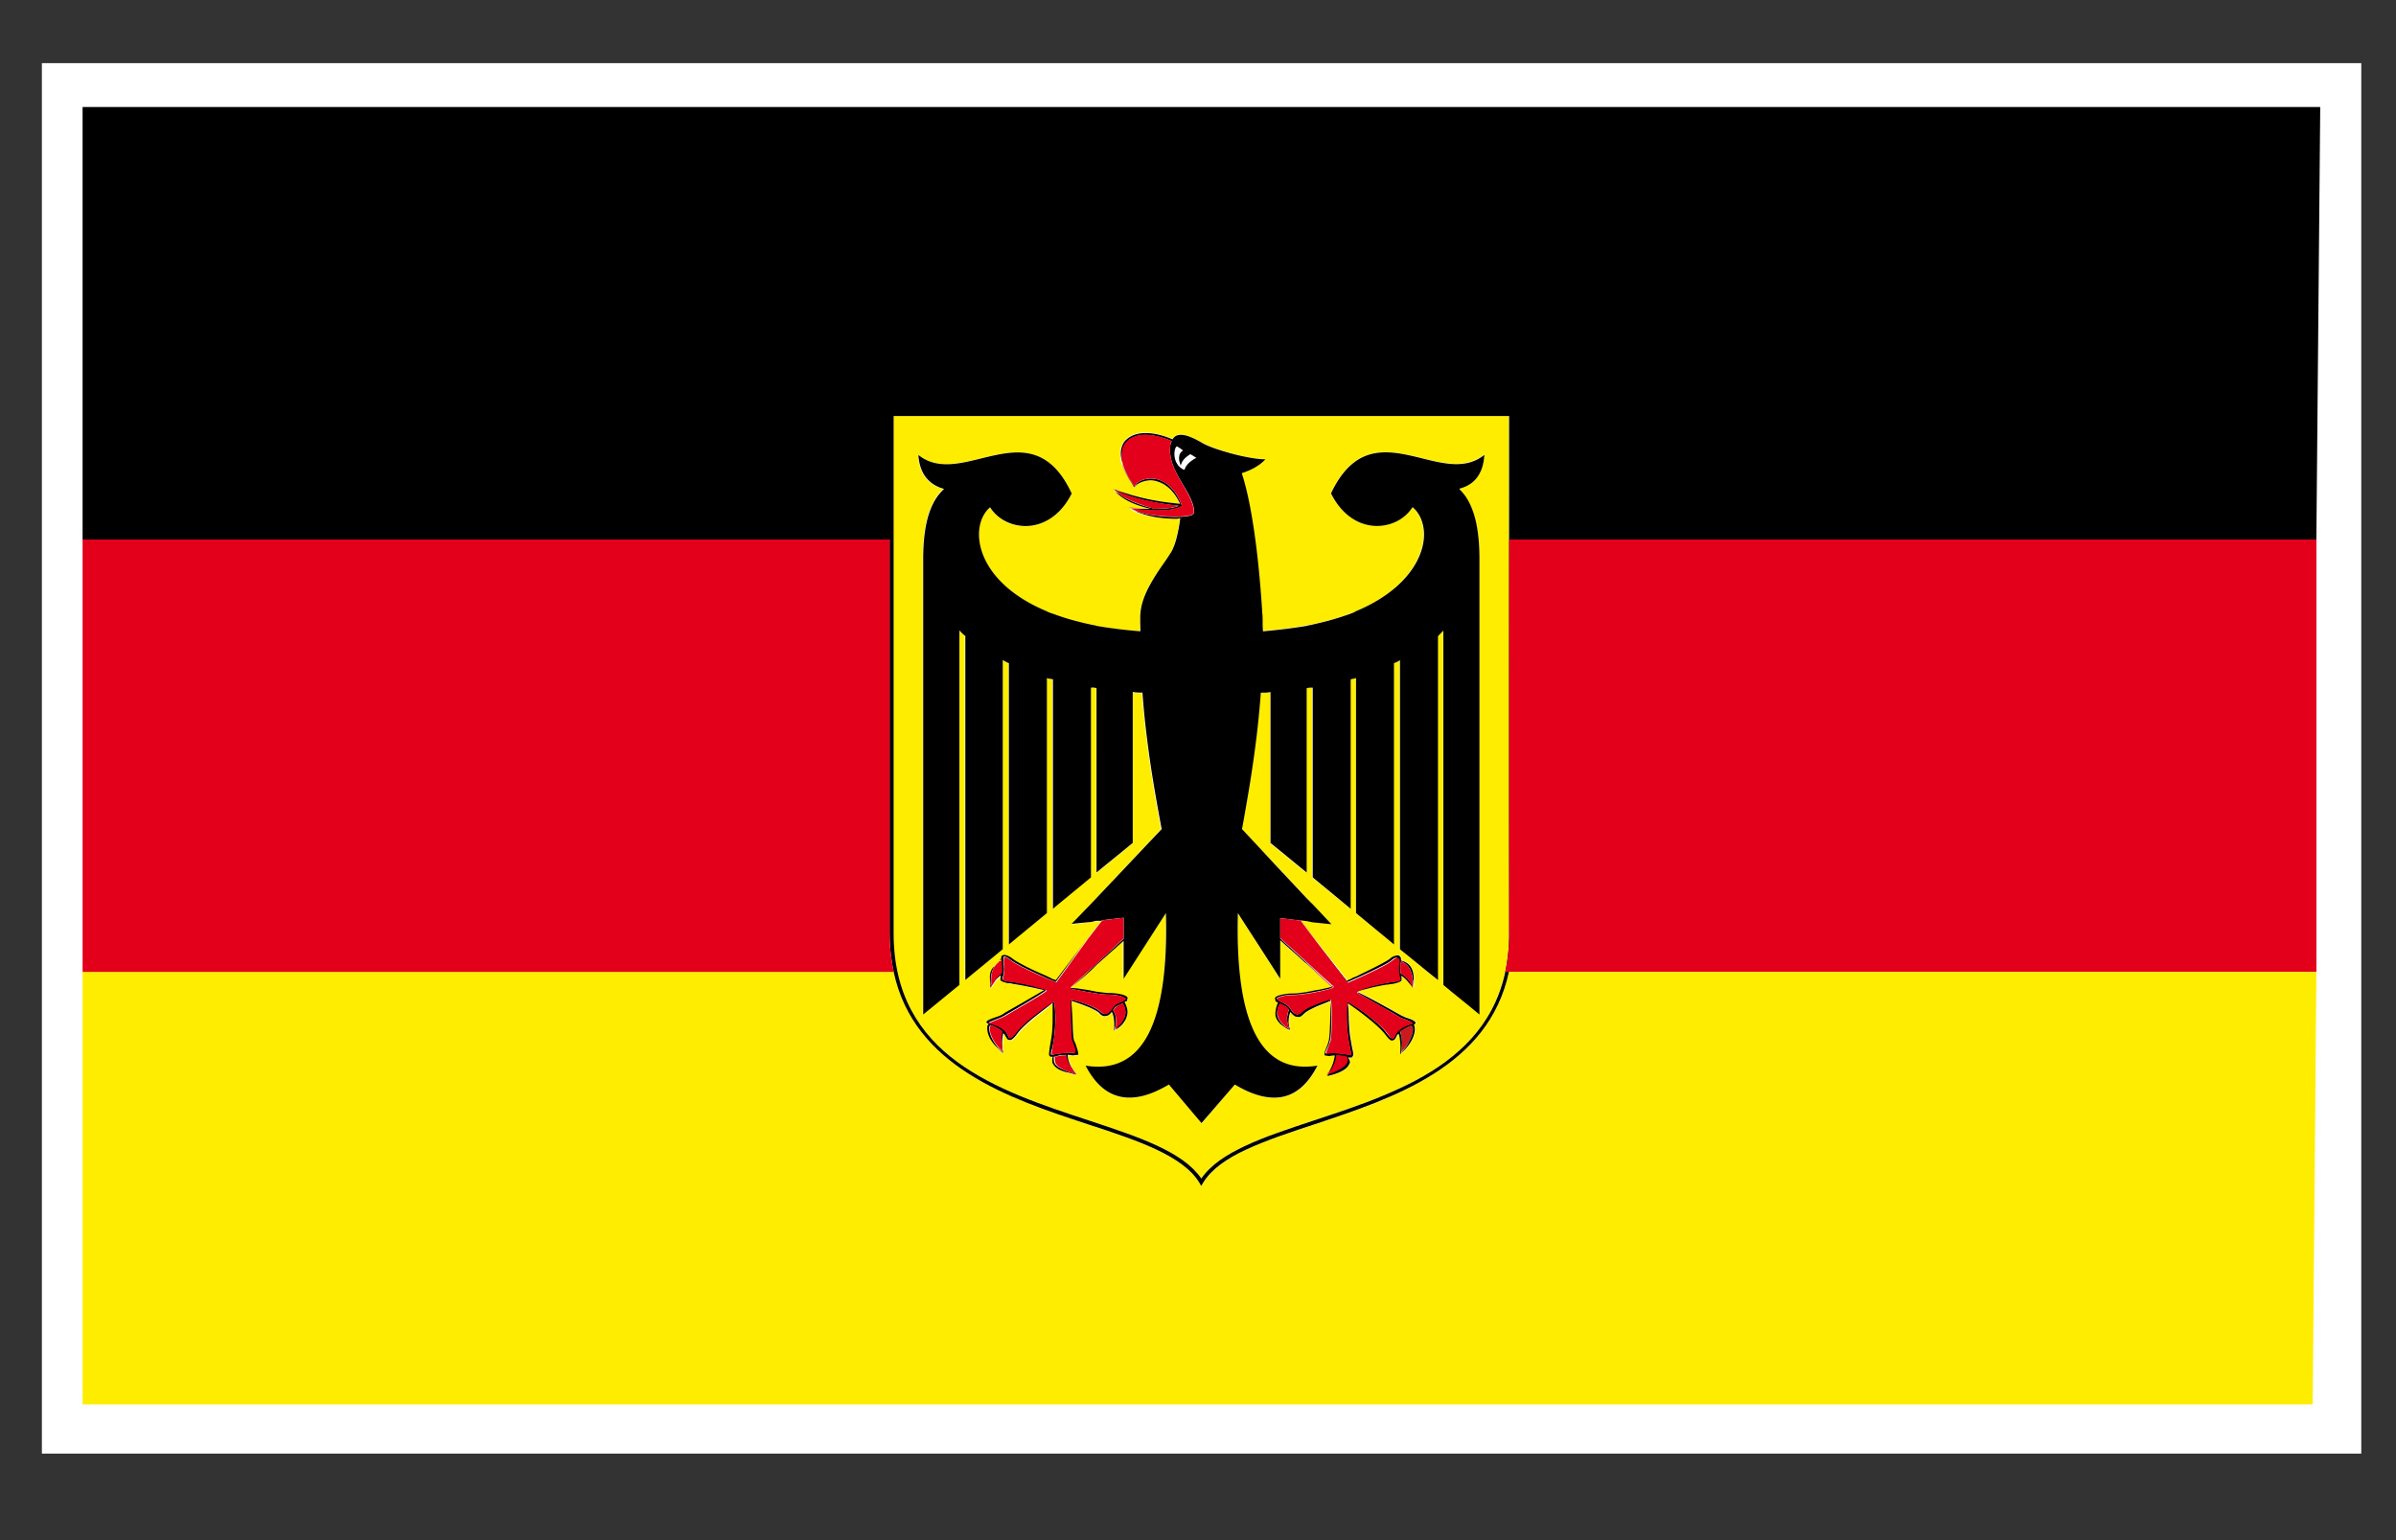 <svg xmlns="http://www.w3.org/2000/svg" id="Ebene_1" width="39.686" height="25.512">
  <rect width="100%" height="100%" fill="#333333" stroke="none"/>
  <style>
    .st0{fill:#e2001a}.st2{fill:#f5d82b}.st3{fill:#ffed00}.st6{fill:#ca1a1d}
  </style>
  <g id="g3243">
    <path id="rect3241" fill="#fff" d="M.694 1.046h38.417V24.079H.694V6.804z"/>
  </g>
  <path id="polygon3245" fill="none" d="M22.033 16.572l-.002.001-.004.002-.004.002-.003.002.003-.001.004-.002.004-.002.002-.001z"/>
  <path id="path3247" d="M18.705 8.422c.012.008.025.015.04.021.015.006.03.013.047.019s.034.012.052.017c.018.006.037.011.055.016a.596.596 0 0 1-.045-.016c-.014-.005-.027-.011-.041-.016s-.025-.011-.038-.018a.379.379 0 0 1-.034-.02h-.019c-.003 0-.006 0-.009-.001-.001-.001-.004-.001-.008-.002z" class="st2"/>
  <path id="path3249" d="M18.797 8.061c0-.001 0-.003.001-.004s.002-.002.002-.004l.003-.003c0-.001.001-.003.001-.004l-.003.003-.002.002c-.001.001-.001.002-.002.003s-.001.002-.002.003v.002c0 .001.001.001.002.002 0-.001 0 0 0 0z" class="st2"/>
  <path id="path3251" d="M18.441 8.111c.008.007.017.015.026.022.009.007.019.015.029.022.01.008.021.015.031.022.011.008.022.015.033.022a.22.22 0 0 1-.023-.02c-.008-.006-.015-.013-.022-.02-.007-.006-.014-.013-.02-.019-.007-.006-.013-.012-.019-.018-.003-.001-.005-.003-.008-.004l-.009-.003-.009-.003c-.003-.001-.006 0-.009-.001z" class="st2"/>
  <path id="polygon3253" d="M17.722 16.365h.003l.002.001.003.001h.003l.082-.078.083-.077.082-.077.083-.078.024-.023.025-.022.024-.023.024-.023-.024.023-.024.021-.025.022-.024.023-.085.078-.086.077-.085.077z" class="st2"/>
  <path id="path3255" d="M16.593 15.909v-.002-.003-.003-.001c-.002.002-.004.004-.007.005-.002.002-.004.003-.007.005-.002.001-.005.002-.007.003s-.005.002-.007.003c-.001 0-.001 0-.001.001s-.001.001-.001.001c0 .001-.001.002-.001.002l-.001.001c.002-.001.005-.001.007-.002s.005-.002.008-.003l.009-.003c.003-.001.005-.003.008-.004z" class="st2"/>
  <g id="g3261">
    <path id="path3257" d="M21.778 18.625c-.212.069-.416.137-.607.205-.192.068-.371.139-.532.215-.162.076-.305.158-.426.25-.121.091-.218.191-.287.306l-.007.011-.007.012-.007.012-.007.011-.007-.011-.006-.012-.006-.012-.008-.012c-.068-.114-.166-.215-.286-.306-.12-.091-.264-.173-.426-.248-.162-.076-.342-.146-.534-.216-.192-.068-.396-.137-.608-.206-.325-.108-.667-.222-1.003-.356-.336-.134-.666-.289-.965-.479s-.569-.416-.785-.692c-.215-.277-.377-.604-.461-.997H1.368v7.163h36.938l.015-1.791.016-1.791.015-1.791.015-1.79H24.993c-.084.394-.246.721-.461.997-.216.277-.484.503-.784.693-.3.191-.63.346-.966.48s-.679.248-1.004.355z" class="st3"/>
    <path id="path3259" d="M14.801 15.461c0 .509.107.926.292 1.272s.448.624.757.854c.31.229.667.41 1.042.565.375.156.767.285 1.146.41.208.068.409.136.599.204.189.067.367.138.528.213s.306.155.429.244c.124.09.225.188.301.299.077-.11.179-.209.303-.299.124-.089.269-.169.43-.244s.339-.146.528-.213c.188-.068.39-.136.598-.204.38-.125.771-.254 1.146-.409s.732-.337 1.042-.565c.31-.229.572-.507.758-.854.185-.348.292-.765.292-1.273V6.892H14.8V15.461zm2.947-7.286c-.09.18-.204.31-.327.397-.123.088-.255.133-.385.143s-.257-.016-.367-.07a.678.678 0 0 1-.271-.238c-.091.077-.153.192-.176.329-.022.137-.006.295.059.46.065.165.179.335.352.496.172.161.404.312.704.437.008.003.016.007.023.01s.016.006.024.009.016.006.024.01.017.007.026.011c.047.017.095.033.144.05.049.016.1.032.152.047s.106.03.161.043.112.026.17.038c.008.001.016.003.023.004s.016.003.024.005.017.003.025.005l.025.006c.055.01.111.019.169.027.057.009.116.018.176.025s.122.015.185.021c.063.006.128.012.194.016.001-.025.001-.05.001-.075v-.075-.073c0-.024.001-.047.003-.071.006-.098.032-.194.069-.289.037-.094.086-.185.138-.27s.107-.165.157-.236c.05-.071.096-.133.128-.185a.594.594 0 0 0 .052-.107c.016-.042.032-.09.046-.142s.027-.108.039-.166.022-.117.03-.176h-.019c-.006 0-.012.001-.018.001s-.012.001-.019.001h-.02c-.066 0-.139-.003-.212-.01a1.972 1.972 0 0 1-.218-.031c-.065-.012-.132-.03-.191-.052-.059-.021-.11-.047-.148-.077.003-.001.005-.001.008-.001s.005 0 .008-.001h.017l-.006-.003c-.002-.001-.004-.002-.007-.003s-.004-.002-.006-.003-.004-.002-.005-.003c.022.002.043.005.064.007l.061.006c.02.001.039.003.058.004l.055.003h.11c-.077-.02-.147-.041-.211-.063-.064-.023-.123-.048-.174-.075s-.097-.056-.137-.086a.605.605 0 0 1-.099-.096c.002.001.005.002.008.003l.009.003c.003.001.006.001.009.003.003.001.006.002.009.004-.002-.002-.004-.005-.006-.007l-.006-.006c-.002-.002-.004-.003-.006-.005a.022.022 0 0 1-.005-.004c.021.01.043.019.065.026.023.008.046.016.07.023.023.007.048.015.071.021s.047.014.069.021c.062.018.125.035.189.05.065.016.131.03.199.043s.138.025.209.036c.072.01.145.019.221.026-.037-.082-.077-.146-.12-.198s-.086-.089-.129-.117a.447.447 0 0 0-.228-.072h-.001-.002-.001c-.035 0-.067.004-.097.011-.03.007-.057.017-.08.028s-.042.025-.057.038a.115.115 0 0 0-.03.041c-.001-.002-.001-.003-.002-.005-.001-.001-.001-.003-.002-.004s-.001-.003-.002-.004c0-.001-.001-.002-.002-.003l-.001.001s-.001.001-.001.002c-.001 0-.001.001-.002.002-.001 0-.001.001-.002.001a.426.426 0 0 1-.021-.031c-.006-.01-.013-.02-.018-.03s-.011-.02-.017-.03c-.005-.01-.011-.021-.017-.032a1.121 1.121 0 0 1-.104-.189c-.025-.061-.042-.119-.049-.174s-.005-.106.007-.154c.012-.047.033-.09.064-.128.036-.043.082-.075.136-.098.054-.022.116-.034.184-.036s.143.006.222.023c.079.018.163.045.25.082.024-.041.06-.063.101-.069s.088 0 .138.015.101.038.15.062c.049.024.097.05.139.071.052.026.124.055.206.084.083.029.176.058.271.083s.194.048.286.064c.092.016.178.025.249.025a.68.68 0 0 1-.097.082.769.769 0 0 1-.101.063.926.926 0 0 1-.102.047c-.034.013-.066.025-.098.035.021.061.046.146.073.264.029.117.061.266.092.452.032.186.064.409.095.675.03.266.06.575.083.934.002.023.003.047.004.071.001.024.001.049.001.073.001.025.001.05.001.075v.075c.066-.005.132-.01.195-.017.063-.006.125-.013.185-.021.06-.007.118-.016.176-.025.058-.009.113-.019.169-.029.008-.001.016-.003.024-.004s.017-.003.024-.004.016-.003.023-.004c.009-.001.017-.003.024-.004.06-.012.116-.024.172-.038s.108-.028.161-.043.104-.031.152-.047c.049-.016.097-.033.143-.05.008-.004.017-.007.025-.01l.024-.009c.008-.003.017-.006.024-.009s.016-.006.024-.01c.299-.125.529-.276.702-.437.172-.161.286-.332.352-.497s.082-.324.06-.461-.085-.252-.177-.331c-.064.103-.158.185-.269.239-.11.054-.236.08-.366.07a.765.765 0 0 1-.386-.142c-.123-.087-.237-.217-.328-.396.169-.36.366-.544.579-.626s.441-.062.671-.016.462.119.682.144.427 0 .608-.148a.926.926 0 0 1-.037.21c-.02.062-.046.117-.08.164-.035.047-.076.086-.126.119s-.106.057-.172.075V8.1c.056.053.104.117.146.191s.077.16.105.255.05.203.063.32c.015.118.021.247.021.387V16.799l-.15-.123-.149-.122-.149-.122-.15-.123v-5.865c-.008.007-.016.014-.023.021l-.024.021c-.008.007-.017.014-.025.021-.008.007-.017.014-.025.021v5.704l-.157-.129-.156-.128-.157-.128-.157-.129v-4.78c-.008.005-.016.009-.023.013s-.016.008-.024.012l-.024.012c-.008.004-.017.008-.025.012V15.64l-.157-.128-.157-.129-.156-.128-.157-.128V11.23a.155.155 0 0 1-.023.008c-.008.002-.017.004-.024.006-.009.002-.018.004-.026.005s-.017.003-.024.004v3.796l-.157-.128-.157-.128-.156-.129-.157-.128v-3.148l-.022.003c-.007.001-.016.002-.024.003s-.017.002-.024.003c-.009.001-.018.002-.025.003v3.06l-.15-.122-.149-.122-.149-.123-.15-.122V11.47c-.013.001-.025.002-.039.002-.013 0-.025.001-.039.001-.014 0-.026 0-.039.001-.014 0-.027 0-.04.001-.015.18-.032.362-.054.547-.021.185-.046.372-.073.561-.026.189-.057.38-.089.571-.031.191-.066.384-.103.576l.269.286.269.286.269.286.269.286.024.025.023.025.024.025.024.026.078.083.078.084.078.083.079.083-.079-.01-.078-.01-.078-.01-.078-.009-.024-.003-.024-.003-.023-.003-.024-.003-.024-.003-.023-.002-.023-.003-.024-.003.024.031.023.031.023.031.024.031.024.032.023.032.024.032.024.032.02.025.019.025.019.025.02.024.127.163.128.162.128.162.127.162s.001-.001.004-.003a.068.068 0 0 0 .009-.006c.004-.002.009-.005.014-.007a.119.119 0 0 1 .016-.008c.006-.003.013-.006.02-.01.007-.003.015-.007.023-.011s.018-.008.026-.013c.01-.004.02-.01.029-.015.045-.021.098-.046.151-.071.055-.025.111-.053.165-.08s.104-.054.147-.077a.934.934 0 0 0 .099-.063c.006-.005.012-.01.018-.014.006-.005.012-.008.017-.011.005-.004.011-.006.016-.009s.01-.005.015-.008c.008-.005.017-.009.024-.012s.015-.005.022-.007c.007-.002.014-.002.02-.002s.012.002.018.004c.001 0 .002 0 .003.001s.003.002.004.003.002.002.003.004c.002.001.003.002.004.003.003.003.006.005.008.009.003.004.005.008.007.013s.004.01.005.016.002.013.002.021v.006c0 .001-.001.002-.001.003v.003c.005.002.011.004.017.006s.012.004.018.005c.006.002.012.004.016.005.006.002.01.004.014.006.035.019.063.042.084.07.021.027.037.061.047.097.011.036.016.077.018.122s0 .093-.005.145c-.001-.002-.003-.004-.005-.006-.001-.002-.002-.004-.004-.005-.001-.001-.002-.003-.004-.004-.001-.001-.002-.003-.004-.005v.017a.134.134 0 0 0-.016-.023c-.005-.007-.01-.014-.016-.021a.347.347 0 0 1-.015-.02c-.005-.006-.011-.012-.016-.019-.013-.014-.024-.026-.036-.038s-.022-.021-.033-.031c-.012-.01-.021-.019-.032-.026s-.021-.015-.031-.021c.003.01.006.019.008.027s.004.016.005.023a.067.067 0 0 1 0 .02c-.001.007-.004.013-.007.019-.001.001-.003.003-.005.004s-.004.001-.007.002l-.006.003c-.002 0-.004.002-.005.003-.004.003-.01.005-.016.008-.007.003-.014.005-.022.008s-.018.005-.027.007-.021.003-.032.004l-.018.003-.018.003a2.123 2.123 0 0 0-.196.033c-.053.011-.108.024-.159.037s-.097.025-.134.036c-.038.011-.066.019-.081.023.002.001.004.003.006.004s.004.003.007.004.005.002.008.004c.003.001.005.003.007.004.034.015.087.042.147.074.062.032.13.07.196.107s.131.073.183.104c.053.03.093.054.109.064.007.005.016.009.026.015.01.005.021.01.034.016s.026.011.041.016c.015.006.029.012.044.017.029.011.055.021.075.03s.037.017.05.023c.013.008.021.014.027.021s.008.014.008.021l-.01.006-.01.006-.01.006-.009.006c.001.003.003.006.005.008s.004.004.005.007.003.005.005.007c.001.002.002.005.003.008.007.031.007.066-.001.104a.449.449 0 0 1-.041.118c-.021.04-.047.081-.078.121s-.068.079-.109.115v-.007-.006-.006-.005l-.003.003c-.001.001-.001.002-.002.004l-.003.003c0 .001-.002.003-.003.004.002-.009.003-.017.004-.024.001-.009.001-.018.002-.025s.001-.017.001-.025.001-.018.002-.026c0-.022-.001-.043-.003-.063-.001-.021-.003-.041-.006-.061s-.006-.039-.009-.058a.885.885 0 0 0-.013-.055c-.004.005-.008.011-.011.015-.004.005-.006.01-.009.015l-.009.015c-.002.004-.005.01-.008.015a.099.099 0 0 1-.013.023c-.004.007-.008.014-.013.02-.004.005-.01.01-.015.014-.006.003-.013.005-.021.006s-.016-.001-.024-.004a.101.101 0 0 1-.028-.018.511.511 0 0 1-.033-.033.608.608 0 0 1-.042-.05c-.036-.048-.089-.102-.149-.154a4.031 4.031 0 0 0-.362-.285c-.049-.034-.084-.059-.097-.067V16.636c0 .002 0 .004-.001.007.003.017.004.047.005.087.001.039.002.088.005.144.002.056.005.116.011.18.005.063.013.129.023.194l.005.028.005.028.006.027.005.028c.005.022.008.042.011.059s.004.03.005.041 0 .021-.002.028a.043.043 0 0 1-.01.019c-.002.002-.004.004-.007.005-.002.002-.005.003-.008.004s-.006.002-.009.002c-.003.001-.007.001-.01.001s-.005 0-.008-.001c-.003 0-.006 0-.009-.001-.004-.001-.007-.001-.01-.001-.004 0-.007 0-.01-.001.006.009.011.019.015.028s.007.02.008.029.002.02.001.029c0 .01-.002.02-.006.028-.009.021-.023.041-.043.06s-.045.035-.075.052-.067.032-.109.048a1.74 1.74 0 0 1-.145.043c.001-.002.002-.004.003-.005 0-.002.001-.003.002-.005 0-.002.001-.004.002-.006 0-.001.001-.003.002-.005-.001.001-.002.001-.003.001s-.003 0-.004.001-.002.001-.003.001c-.001.001-.002.002-.004.002.007-.009.013-.018.018-.025.006-.008.01-.016.014-.022.004-.008.008-.016.013-.022a.176.176 0 0 1 .014-.023c.011-.023.021-.045.03-.066.01-.021.018-.041.023-.061s.012-.038.015-.057a.327.327 0 0 0 .007-.051c-.012-.001-.022-.001-.031-.001-.01 0-.018.001-.025.001-.008.001-.015.002-.021.003s-.011.003-.016.004l-.017-.003-.017-.002-.017-.002-.017-.003a.041.041 0 0 1-.007-.025c0-.01.002-.022.006-.037s.009-.031.016-.05c.007-.02.016-.039.024-.062l.006-.017.006-.016.006-.017.006-.017c.005-.016.01-.053.013-.104s.006-.116.007-.184.003-.14.004-.204c.001-.065.001-.124.001-.166-.001 0-.002 0-.003.001-.001 0-.002.001-.003.001s-.002 0-.004.001c-.001.001-.002.001-.003.001-.011.008-.038.019-.073.032-.035.015-.078.031-.123.05s-.092.039-.132.061c-.041.021-.076.045-.099.067-.009.009-.018.016-.025.022-.009.006-.018.012-.026.016s-.018.006-.027.008a.131.131 0 0 1-.028 0 .095.095 0 0 1-.033-.009c-.01-.005-.02-.011-.029-.019s-.02-.016-.027-.025a.227.227 0 0 1-.025-.031c-.007.025-.013.051-.018.076a.66.66 0 0 0-.008.075c-.001.025 0 .051.003.076.004.024.009.05.018.076-.001-.001-.003-.001-.005-.002-.001-.001-.002-.002-.004-.003-.001 0-.002-.001-.004-.002-.001-.001-.002-.002-.004-.002v.011c0 .001 0 .003.001.004-.007-.003-.013-.007-.019-.011s-.012-.008-.019-.013c-.006-.005-.012-.009-.017-.014l-.018-.015c-.017-.011-.033-.022-.049-.035s-.03-.027-.043-.042a.216.216 0 0 1-.034-.051.204.204 0 0 1-.021-.06c-.005-.018-.007-.035-.007-.054s.002-.036.007-.055a.35.35 0 0 1 .017-.055c.007-.019.016-.036.025-.055-.004-.002-.008-.004-.011-.005-.004-.002-.007-.004-.011-.006-.003-.002-.006-.003-.01-.005a.024.024 0 0 1-.009-.006l-.002-.003-.002-.002-.002-.002-.002-.002-.001-.01-.002-.01-.001-.01-.001-.01c.006-.014.02-.025.039-.036s.045-.019.074-.026a.816.816 0 0 1 .095-.016c.033-.003.067-.005.101-.005.014 0 .027-.001.044-.002.016-.001.032-.003.051-.005s.037-.004.057-.007c.019-.002.039-.005.06-.008.008-.001.016-.003.023-.004s.016-.003.024-.004.016-.002.024-.004c.008-.001.016-.003.024-.004.038-.007.075-.013.11-.02s.068-.014.098-.02l.075-.015c.02-.004.034-.008.043-.009l-.081-.074-.082-.074-.082-.074-.081-.074-.024-.022-.023-.021-.023-.021-.023-.021-.008-.006-.007-.006-.007-.006-.008-.006-.104-.092-.104-.092-.104-.092-.104-.092v.634l-.175-.271-.175-.271-.174-.271-.175-.271c-.013.459.005.856.053 1.191.049.335.128.607.238.818.11.21.251.357.423.443.171.086.373.109.606.07-.073.146-.157.262-.251.348s-.198.143-.313.168-.239.021-.374-.013c-.136-.034-.28-.099-.437-.193l-.136.161-.136.162-.136.162-.136.161-.136-.161-.136-.162-.136-.162-.136-.161c-.155.095-.301.159-.436.193s-.26.038-.375.013-.219-.082-.313-.168-.177-.201-.25-.348c.233.038.437.014.608-.072.172-.086.313-.233.422-.443.11-.211.189-.482.237-.817s.066-.731.053-1.19l-.175.268-.175.267-.175.267-.182.279v-.624l-.11.101-.11.101-.11.102-.11.101-.024.022-.025.021-.025.022-.026.021-.08.073-.081.073-.081.072-.08.073c.001.001.003.001.005.001.001 0 .003 0 .005.001s.003.001.005.001.003 0 .005.001c.013.001.03.002.051.004.021.003.045.006.071.01.027.004.056.009.086.014.031.005.063.011.095.017.008.001.016.002.024.004l.024.003c.008.001.016.003.024.004l.025.003c.021.003.04.006.06.009s.038.005.056.007.035.004.051.004c.016.002.03.002.043.002.033 0 .067.002.1.005.033.004.065.009.094.016s.054.016.074.025c.02.011.034.022.04.037l.001.003.001.002.001.003.001.003-.004.01-.004.009-.004.009-.004.01c-.003.002-.006.005-.009.007-.003.002-.006.003-.01.005s-.006.003-.01.004a.037.037 0 0 1-.011.005c.01.019.018.036.025.055.007.019.013.036.017.055s.006.037.006.055c0 .019-.002.036-.006.055a.333.333 0 0 1-.084.155.477.477 0 0 1-.128.098v-.007-.005-.005-.005c-.001 0-.001.001-.002.002-.001 0-.001 0-.002.001s-.002.001-.003.002-.002.001-.003.001c.003-.006.005-.013.006-.02s.001-.014.001-.021v-.021c0-.008.001-.015.002-.021 0-.02 0-.038-.001-.057s-.004-.036-.007-.054a.412.412 0 0 0-.012-.053c-.005-.018-.011-.034-.017-.052a.327.327 0 0 1-.024.027.155.155 0 0 1-.025.021.107.107 0 0 1-.027.016.111.111 0 0 1-.058.008c-.009-.002-.018-.004-.027-.008s-.018-.01-.026-.016a.262.262 0 0 1-.025-.022c-.024-.025-.064-.051-.11-.074s-.099-.045-.148-.063-.097-.034-.132-.046a4.277 4.277 0 0 1-.064-.02v.055c.004.045.008.101.011.16l.009.183c.003.06.006.115.009.159.003.045.008.077.013.091l.006.017.005.016.005.017.006.017c.009.022.018.043.024.063.007.019.013.035.017.05s.006.027.006.038c0 .01-.003.019-.008.025l-.017.002-.016.002-.016.002-.017.002c-.005-.001-.01-.002-.016-.002a.112.112 0 0 0-.02-.002c-.007-.001-.016-.002-.025-.002s-.02 0-.033.001c.002.022.006.046.012.069.006.024.015.05.027.076s.026.054.044.083c.018.028.039.059.063.09-.002-.001-.004-.001-.005-.001-.002 0-.003 0-.005-.001s-.003-.001-.005-.001c-.001 0-.003 0-.005-.001.001.001.002.003.003.004s.002.003.003.004.001.003.002.004c0 .001.001.003.002.004-.009-.003-.018-.005-.026-.007a.225.225 0 0 0-.024-.008c-.008-.003-.015-.006-.022-.008a.321.321 0 0 0-.023-.008c-.04-.008-.076-.018-.107-.027-.031-.012-.059-.023-.082-.037s-.042-.027-.058-.043a.148.148 0 0 1-.033-.048.143.143 0 0 1-.009-.027c-.002-.009-.003-.019-.002-.027s.001-.019.003-.028.004-.02.008-.03c-.002.001-.004.001-.006.001h-.006c-.002 0-.004.001-.005.001h-.004c-.004 0-.007 0-.01-.001-.003 0-.006-.001-.009-.002s-.005-.002-.007-.004a.03.03 0 0 1-.007-.005.043.043 0 0 1-.01-.019c-.001-.008-.002-.018-.001-.028 0-.011.002-.024.005-.041s.006-.036.011-.059l.005-.028.005-.027.005-.027.005-.028c.012-.071.02-.143.024-.211.005-.069.007-.135.008-.193 0-.058 0-.109-.002-.148-.001-.04-.003-.068-.004-.081-.002.001-.003.002-.005.003s-.004.003-.005.004l-.005.005c-.002.002-.004.003-.006.004-.021.02-.059.05-.106.087-.047.037-.104.081-.162.128s-.118.097-.171.146c-.053.049-.1.098-.133.141-.016.02-.029.036-.042.05s-.024.024-.034.033-.02.014-.028.018a.055.055 0 0 1-.024.004.048.048 0 0 1-.018-.005c-.005-.004-.01-.008-.015-.014-.004-.006-.009-.012-.013-.02s-.009-.016-.013-.024c-.002-.005-.005-.011-.007-.015-.002-.005-.005-.01-.008-.014s-.006-.009-.009-.014a.195.195 0 0 1-.01-.015c-.007.026-.013.052-.017.078s-.007.052-.008.079 0 .055.002.084c.002.028.007.059.014.089-.002-.001-.003-.002-.005-.003-.001-.002-.003-.003-.004-.004-.001-.002-.003-.003-.005-.004-.001-.002-.003-.003-.005-.004V17.447c0 .002 0 .005.001.008-.006-.006-.011-.012-.017-.018s-.011-.012-.016-.019-.01-.013-.015-.019-.01-.012-.016-.017c-.034-.03-.063-.063-.089-.096s-.046-.065-.061-.099-.026-.065-.031-.096a.225.225 0 0 1 .001-.086l.003-.009c.001-.003.002-.005.004-.008s.003-.005.004-.007.003-.004.004-.007l-.01-.005-.009-.006-.009-.006-.01-.006c0-.007.003-.014.009-.02.006-.007.015-.014.027-.021s.029-.016.05-.024.046-.02.076-.03a.549.549 0 0 0 .043-.017c.014-.005.027-.01.04-.016s.024-.012.035-.017c.01-.005.02-.009.026-.014.018-.013.063-.039.122-.073.059-.033.131-.074.204-.116.073-.042.146-.083.207-.117.06-.034.107-.062.129-.073-.002 0-.004 0-.005-.001-.001 0-.003-.001-.005-.002s-.004-.001-.007-.003c-.002-.001-.005-.003-.009-.005-.023-.003-.056-.01-.093-.018-.038-.008-.082-.018-.127-.027a3.201 3.201 0 0 0-.141-.03c-.047-.009-.093-.018-.134-.022-.009-.001-.018-.002-.025-.003l-.02-.003-.018-.003c-.005-.001-.011-.002-.017-.003a.152.152 0 0 1-.032-.006c-.01-.002-.019-.005-.027-.007s-.016-.005-.022-.007c-.006-.003-.012-.005-.017-.007-.001-.001-.003-.002-.005-.003s-.004-.002-.007-.003a.008.008 0 0 1-.005-.002c-.002-.001-.003-.002-.003-.004a.064.064 0 0 1-.006-.018.067.067 0 0 1 0-.02c0-.007.002-.015.003-.022l.006-.026a.456.456 0 0 0-.088.078.73.73 0 0 0-.044.058.667.667 0 0 0-.044.071c0-.002-.001-.004-.001-.007v-.007-.006c0-.002 0-.004-.001-.005-.001.001-.002.003-.003.004s-.002.003-.003.004-.002.003-.004.005c-.001.002-.002.004-.004.006-.001-.014-.002-.026-.002-.039-.001-.013-.001-.024-.001-.036v-.034c0-.011.001-.021.001-.033-.002-.032 0-.063.005-.09a.28.28 0 0 1 .068-.137c.017-.02.038-.037.061-.052.001-.001.002-.003.003-.005s.001-.004.002-.006.001-.003.002-.004c.001-.002.002-.002.003-.003l.004-.004c.001-.001.003-.001.005-.002s.003-.002.005-.003.003-.002.005-.003a.024.024 0 0 0 .009-.006c.002-.002.004-.005.006-.007s.004-.005.006-.007.004-.003.007-.004c0-.006.001-.012.002-.017s.002-.01.004-.014l.006-.012a.031.031 0 0 1 .007-.009c.001-.001.003-.002.004-.003.001-.002.003-.003.004-.004l.003-.003c.001-.001.002-.001.003-.001.005-.003.011-.004.017-.005.006 0 .013.001.02.003a.187.187 0 0 1 .047.019c.005.003.01.005.016.008l.015.009c.005.004.01.007.016.011.005.005.011.009.017.014.021.017.056.038.098.062.042.023.093.05.146.076s.11.053.165.079c.055.025.108.05.154.07.01.005.019.009.028.013.009.004.018.008.026.011.008.004.016.008.023.011.007.004.014.006.021.009.008.003.017.007.024.01s.014.007.02.009.01.004.014.006a.042.042 0 0 1 .005.002l.142-.191.141-.191.141-.191.142-.191.024-.033.025-.032.025-.032.024-.033.019-.025.019-.025.019-.025.019-.024-.02.003-.02.002-.02.002-.02.002-.024.003-.025.003-.025.003-.024.003-.078.01-.078.01-.078.01-.078.009.078-.083.078-.084.078-.083.078-.083.024-.025.025-.026.025-.026.024-.025.268-.286.268-.286.268-.285.268-.286c-.036-.192-.071-.386-.103-.577-.032-.191-.062-.382-.089-.571-.027-.188-.051-.376-.072-.561-.021-.185-.039-.367-.052-.547-.013 0-.026-.001-.04-.001-.013 0-.026-.001-.04-.001-.013 0-.026-.001-.04-.001s-.026-.001-.039-.002v2.5l-.149.122-.15.122-.15.123-.149.122V11.4l-.024-.003-.025-.003-.025-.003c-.008-.001-.017-.002-.024-.003v3.148l-.157.128-.157.128-.157.129-.157.128v-3.796l-.024-.006c-.008-.001-.016-.003-.024-.005-.008-.001-.017-.003-.025-.006s-.017-.004-.024-.007v3.9l-.157.128-.157.128-.157.129-.157.128V10.99c-.008-.005-.017-.01-.024-.014-.008-.005-.017-.009-.024-.013-.008-.004-.017-.009-.025-.013s-.016-.008-.025-.013v4.78l-.157.128-.157.129-.157.129-.157.128V10.53c-.008-.006-.016-.013-.024-.02l-.024-.021c-.008-.007-.017-.014-.025-.021l-.024-.021v5.865l-.149.122-.15.123-.15.123-.149.122V9.255c0-.141.007-.27.021-.387.014-.118.035-.225.063-.321.028-.096.063-.181.105-.255s.091-.138.147-.19v-.004c-.065-.018-.123-.042-.172-.075-.049-.032-.091-.072-.126-.119s-.061-.102-.081-.164c-.02-.062-.031-.131-.036-.207.182.147.39.171.61.146.22-.025.452-.098.682-.145.23-.047.458-.067.671.015.215.082.412.266.58.626z" class="st3"/>
  </g>
  <path id="path3263" d="M17.83 17.791a.228.228 0 0 1-.022-.023c-.006-.009-.012-.017-.017-.024a.213.213 0 0 0-.016-.025.368.368 0 0 0-.017-.025c.005.007.009.015.013.022.004.008.008.016.013.023.004.008.009.016.014.023s.01.016.017.023c.001 0 .002 0 .003.001s.002.001.003.002.002.001.004.001c.001.001.003.002.005.002z" class="st2"/>
  <path id="path3265" d="M16.606 17.42c.001.001.002.002.003.004l.003.003.003.003c.001.002.002.003.004.004a.216.216 0 0 1-.01-.025.367.367 0 0 1-.005-.025l-.003-.026c-.001-.008-.001-.018-.002-.028 0 .008.001.016.001.022 0 .008 0 .015.001.022s.001.015.002.022c0 .009.001.016.003.024z" class="st2"/>
  <path id="path3267" d="M16.417 16.362c.004-.01.008-.02.013-.027.004-.009.009-.016.014-.023s.009-.014.014-.021c.005-.007.009-.014.014-.022-.005.007-.009.013-.014.018-.005.006-.009.012-.014.018s-.009.012-.014.019a.255.255 0 0 1-.014.021v.015c.001-.002.001 0 .001.002z" class="st2"/>
  <path id="polygon3269" d="M17.47 17.501v.003l-.001.004v.006l.001-.003.001-.003.001-.004.001-.003h-.002z" class="st2"/>
  <path id="path3271" d="M22.473 16.421c.001-.001.003-.002.005-.004a.022.022 0 0 1 .005-.004c.003-.001.005-.003.008-.005.002-.002.005-.004.008-.006-.004.002-.008.004-.012.005-.005.002-.009.003-.012.005-.003.001-.007.002-.009.003s-.003.001-.003.001.001 0 .001.001c.001 0 .002.001.003.001s.003.001.004.002c.001 0 .001 0 .002.001z" class="st2"/>
  <path id="polygon3273" d="M22.047 16.57l.001.003v.005l.001.003v-.011h-.001z" class="st2"/>
  <path id="path3275" d="M22.071 16.36c-.001.002-.003.004-.005.005l-.006.003-.006.003c-.002.001-.004.003-.007.004.005-.001.009-.002.013-.003a.029.029 0 0 1 .009-.002c.003-.001.005-.002.006-.002.001-.001.002-.001.002-.001l-.001-.001-.002-.002-.002-.002-.001-.002z" class="st2"/>
  <path id="path3277" d="M22.333 16.601c.002.001.004.001.005.001.001.001.003.002.004.002s.003.001.005.002c.002 0 .004.001.006.002-.003-.002-.006-.004-.008-.005s-.004-.003-.006-.004l-.004-.002-.002-.001v.005z" class="st2"/>
  <path id="path3279" d="M17.326 16.414c-.002.001-.004.002-.006.004s-.004.004-.006.005-.004.003-.007.005-.006.004-.009.007c.005-.003.01-.005.014-.007.004-.003.008-.005.011-.007.003-.001.005-.003.007-.004s.003-.001.003-.001h-.002l-.002-.001-.002-.001h-.001z" class="st2"/>
  <path id="polygon3281" d="M17.748 16.572l.004.001h.008l.004.001-.004-.001h-.004l-.004-.002-.004-.001v.001z" class="st2"/>
  <path id="path3283" d="M17.458 16.599c0 .001.001.003.001.005 0 .001.001.003.001.005s.001.004.001.007c0 .002.001.004.001.006v-.007-.009-.007-.003.001l-.001.001h-.001c-.001.001-.002.001-.002.001z" class="st2"/>
  <path id="path3285" d="M18.463 17.065l.012-.012c.004-.004.008-.008.012-.013.004-.005.009-.01.013-.014.004-.005.009-.009.013-.014l-.011.008c-.004.003-.007.006-.011.009-.004.003-.007.006-.011.009a.041.041 0 0 1-.011.007c-.001.002-.001.004-.001.005 0 .002 0 .003-.001.005s0 .003-.001.005c-.002.001-.002.003-.003.005z" class="st2"/>
  <path id="path3287" d="M23.41 16.356c0-.014-.001-.026-.001-.039a.416.416 0 0 0-.004-.035c-.001-.012-.002-.023-.004-.034s-.004-.021-.005-.032c.001.01.001.02.001.029v.029c0 .009-.001.02-.002.03 0 .011 0 .022-.001.033.001.001.003.003.004.005.002.001.003.002.004.004s.003.003.004.005c.001.001.003.003.004.005z" class="st2"/>
  <path id="path3289" d="M21.984 17.816c.01-.004.019-.008.026-.011.009-.004.017-.007.023-.01.007-.004.015-.007.021-.011a.127.127 0 0 0 .023-.012c-.007.003-.014.005-.021.008-.006.003-.013.005-.02.007s-.014.005-.021.007-.015.003-.021.005c-.001.002-.003.003-.004.004-.001.002-.002.003-.003.004-.001.002-.002.003-.003.004.002.002.001.004 0 .005z" class="st2"/>
  <path id="path3291" d="M21.356 17.044c-.001-.003-.003-.005-.003-.008-.001-.003-.002-.005-.003-.008s-.001-.005-.002-.008-.002-.005-.003-.008c0 .002.001.004.001.006V17.031c0 .002.001.004.001.006.001.001.002.002.003.002.001.001.001.002.002.002s.002.001.002.002c.001 0 .001 0 .002.001z" class="st2"/>
  <path id="path3293" d="M23.205 17.449a.324.324 0 0 0 .024-.031c.008-.01.016-.021.023-.031.008-.01.016-.021.022-.031.008-.01.015-.021.022-.031l-.021.024c-.007.008-.015.017-.021.025s-.015.018-.022.026-.017.018-.025.026c-.001.001-.002.003-.002.005v.012c.001.003.001.005 0 .006z" class="st2"/>
  <path id="path3295" d="M18.447 8.098c.002.001.004.003.006.004s.004.003.006.005c.002.001.004.003.006.005s.003.004.004.007c.02.006.04.013.061.019.021.006.042.012.064.018.021.006.043.012.065.017.021.006.043.011.064.017-.022-.007-.046-.015-.07-.021s-.047-.014-.071-.021-.047-.015-.07-.023c-.022-.009-.045-.017-.065-.027z" class="st6"/>
  <path id="path3297" d="M18.785 8.071s0-.001.001-.001.001-.001.001-.002.001-.001.002-.002l.001-.001c-.008-.01-.016-.02-.023-.029s-.014-.019-.021-.028-.012-.019-.019-.027c-.006-.009-.012-.019-.018-.027.006.01.011.02.017.029.008.007.013.017.018.027s.012.02.019.03.014.02.022.031z" class="st6"/>
  <path id="path3299" d="M18.707 8.406l.006.003c.002.001.004.002.007.003l.006.003c.002.001.004.002.005.003.02.001.038.002.057.002.018 0 .036.001.054.002s.035.001.052.001c.018 0 .034.001.051.002-.019-.001-.037-.003-.056-.004-.019-.001-.038-.003-.058-.005s-.04-.003-.061-.005-.041-.002-.063-.005z" class="st6"/>
  <path id="path3301" d="M21.35 17.059c-.001-.001-.001-.002-.001-.004v-.003-.003-.004l-.018-.006c-.006-.003-.012-.006-.018-.01s-.012-.007-.018-.011-.012-.007-.018-.011c.006.004.012.009.018.014s.012.01.018.014c.006.005.012.01.018.014s.012.007.019.01z" class="st6"/>
  <path id="path3303" d="M21.971 17.807c.001 0 .003 0 .004-.001.001 0 .002-.001.003-.001s.002-.001.003-.002c.001 0 .002 0 .003-.001a.34.34 0 0 1 .014-.023c.004-.008.008-.015.011-.022.003-.007.007-.014.01-.021s.007-.015.01-.022c-.005.008-.009.016-.013.022-.004.008-.008.015-.013.022s-.009.016-.014.023-.011.017-.018.026z" class="st6"/>
  <path id="path3305" d="M23.191 17.083c.008.026.015.053.02.08a.725.725 0 0 1 .01.17.748.748 0 0 1-.012.092c.009-.009.018-.017.025-.025s.016-.017.022-.025.015-.018.021-.026c.007-.01.014-.019.021-.027a.834.834 0 0 0 .05-.086c.015-.028.026-.057.036-.083.01-.027.016-.054.019-.078s.002-.047-.003-.067c0-.002-.002-.004-.003-.006-.002-.002-.004-.004-.006-.005-.003-.001-.005-.003-.007-.004a.016.016 0 0 1-.004-.007c-.016.006-.032.012-.049.019-.016.007-.031.014-.048.021s-.032.017-.048.026-.03.019-.044.031z" class="st6"/>
  <path id="path3307" d="M23.189 17.446l.003-.003c.001-.001.001-.002.002-.003s.002-.002.004-.003c.001-.001.003-.002.004-.003a.081.081 0 0 0 0-.022v-.022c-.002-.008-.002-.015-.002-.023v-.021c-.002.009-.003.018-.004.025 0 .008-.001.016-.002.024 0 .009-.001.017-.002.024s-.001.018-.003.027z" class="st6"/>
  <path id="path3309" d="M23.27 15.934c-.005-.002-.009-.005-.015-.007-.005-.002-.011-.003-.017-.005a.085.085 0 0 0-.017-.005c-.006-.002-.011-.003-.016-.005v.007c.005.001.01.002.016.003.005.001.011.002.017.003.005.001.011.002.017.004.005.001.01.003.015.005z" class="st6"/>
  <path id="path3311" d="M23.396 16.365v-.005-.005-.004-.005a.146.146 0 0 0-.016-.019.129.129 0 0 0-.016-.017l-.015-.015c-.005-.004-.011-.01-.016-.015.005.007.011.013.016.019.006.006.011.013.016.02.005.006.011.014.016.021.005.009.01.017.015.025z" class="st6"/>
  <path id="polygon3313" d="M21.64 15.967l.023.022.024.022.023.022.025.022.081.074.082.074.082.075.081.073.003-.001h.002l.003-.001.003-.001-.108-.096-.108-.095-.109-.094z" class="st6"/>
  <path id="path3315" d="M22.332 16.635v-.006c0-.002.001-.004.001-.006v-.004-.004h-.001s-.001 0-.001-.001v-.002c-.001 0-.001-.001-.001-.002.001.001.001.003.001.005v.014c0 .002 0 .004.001.006z" class="st6"/>
  <path id="polygon3317" d="M22.02 16.579l.003-.001.004-.001.004-.001.002-.001v-.002l-.002.001-.004.002-.004.002z" class="st6"/>
  <path id="path3319" d="M22.512 16.442c-.003-.002-.007-.003-.009-.004-.003-.002-.005-.003-.007-.004-.003-.002-.005-.003-.007-.004-.002-.002-.004-.003-.006-.004 0 0-.001 0-.002.001-.001 0-.002.001-.003.001h-.003c-.001.001-.002.001-.002.001.002.001.004.001.006.002s.006.001.009.003c.003.001.007.002.011.004.004.001.008.002.013.004z" class="st6"/>
  <path id="polygon3321" d="M21.811 15.602l-.019-.026-.019-.025-.02-.025-.018-.025-.025-.032-.023-.032-.025-.032-.024-.033-.023-.03-.024-.031-.023-.031-.025-.032h-.003l-.004-.001-.003-.001h-.002l.07.089.07.089.07.089z" class="st6"/>
  <path id="polygon3323" d="M18.16 15.372l.024-.03.023-.031.024-.031.023-.032h-.003l-.003.001-.004.001h-.003l-.02.028-.02.028-.02.028-.021.028-.024.033-.024.034-.025.034-.024.033-.021.029-.021.028-.021.028-.02.029.02-.028.021-.027.021-.027.021-.027.024-.032.025-.032.024-.032z" class="st2"/>
  <path id="path3325" d="M18.447 17.059c.001 0 .002 0 .003-.001s.002-.001.003-.002c0-.001.001-.001.002-.001 0-.001.001-.002.002-.002.001-.007.001-.014.001-.02v-.019c0-.007-.001-.013-.001-.019v-.02c-.001.007-.002.014-.002.021v.021c0 .007 0 .014-.001.021s-.005.014-.007.021z" class="st6"/>
  <path id="path3327" d="M17.826 17.807c-.001-.002-.003-.003-.004-.004-.001-.002-.001-.003-.002-.004s-.002-.002-.002-.004c0-.001-.001-.002-.002-.004l-.022-.003c-.007-.001-.014-.003-.021-.004s-.014-.003-.021-.005l-.021-.006.024.009c.007.003.015.006.022.009s.015.006.023.008c.009.003.017.006.026.008z" class="st6"/>
  <path id="path3329" d="M16.608 17.446c0-.002-.001-.004-.001-.005v-.005-.004c0-.002 0-.004-.001-.005a.101.101 0 0 0-.016-.013c-.005-.004-.01-.008-.015-.013s-.01-.009-.015-.013c-.005-.005-.01-.01-.015-.014.006.006.011.012.016.018s.01.012.015.019l.015.018c.005.006.011.011.017.017z" class="st6"/>
  <path id="path3331" d="M16.4 16.365l.003-.006c.001-.002.002-.004.003-.005s.002-.003.003-.004.002-.003.003-.004c-.002-.011-.004-.022-.006-.032-.001-.011-.003-.021-.004-.031-.001-.011-.002-.021-.002-.031s-.001-.02-.001-.029c0 .012-.001.023-.001.034v.034c0 .012 0 .023.001.035-.001.013 0 .026.001.039z" class="st6"/>
  <path id="path3333" fill="#1d1719" d="M16.564 15.917l-.006.003-.006.003c-.002.001-.004.001-.005.002-.002.001-.003.003-.004.004s-.002.001-.003.003c-.001.001-.001.002-.002.004 0 .002-.001.003-.002.004-.001.002-.002.004-.003.005l.006-.006.006-.006c.002-.001.004-.003.006-.005s.004-.003.006-.004c.001-.001.002-.002.002-.003s.001-.001.001-.002.001-.001.001-.001.002 0 .003-.001z"/>
  <path id="path3335" d="M17.283 16.4c.004.001.008.003.01.004.003.001.005.002.007.003s.003.002.005.002c.001.001.003.002.004.002h.001c.001 0 .001 0 .001-.001 0 0 .001 0 .002-.001h.001c-.001 0-.003 0-.005-.001s-.005-.002-.008-.003l-.009-.003c-.003-.001-.006-.001-.009-.002z" class="st6"/>
  <path id="path3337" d="M17.759 16.372c-.001 0-.003 0-.005-.001h-.005a.008.008 0 0 1-.004-.002c-.001 0-.002 0-.003-.001l-.002.001-.001.001-.001.001-.002.001h.023z" class="st6"/>
  <path id="path3339" d="M17.427 16.62c.002-.001.004-.003.006-.005a.018.018 0 0 0 .005-.004.018.018 0 0 1 .005-.004c.001-.002.003-.002.004-.003v-.001-.002-.002-.001c0 .001-.001.003-.002.005-.001.001-.003.002-.004.004s-.004.004-.006.006a.027.027 0 0 0-.008.007z" class="st6"/>
  <path id="path3341" d="M17.748 16.64v-.016-.015-.014-.01h-.004c0 .003.001.007.001.012 0 .004 0 .009.001.014s0 .01 0 .015a.034.034 0 0 1 .002.014z" class="st6"/>
  <g id="g3367">
    <path id="path3343" d="M1.368 1.773v7.164H14.734v6.525c0 .057.002.113.005.168.003.056.008.109.014.162s.013.105.021.156c.008.052.018.102.028.151.084.394.246.721.461.997.216.277.485.503.785.693.299.191.629.346.965.48.336.134.679.247 1.004.354.211.069.416.136.607.205.192.069.372.14.533.216s.306.158.426.249c.121.091.218.191.287.306l.007.012.006.011.006.011.007.012.007-.012.007-.011.007-.011.007-.012c.068-.114.166-.215.286-.306.12-.091.264-.173.426-.248.162-.076.341-.146.533-.216.191-.068.396-.137.607-.206.325-.108.668-.222 1.004-.356.337-.134.667-.289.967-.479s.569-.416.785-.692c.215-.277.377-.604.461-.997.011-.05.02-.1.028-.15.008-.051.015-.103.021-.155s.01-.107.014-.162c.002-.056.004-.112.004-.17V8.937h13.307l.016-1.791.016-1.791.016-1.791.016-1.791H1.368zm23.628 13.688c0 .509-.107.926-.293 1.272-.185.347-.448.624-.758.854s-.667.41-1.042.565c-.374.156-.766.285-1.146.41-.208.068-.409.136-.599.204-.189.067-.367.138-.528.213s-.306.155-.43.244c-.123.09-.226.188-.302.299-.076-.11-.178-.209-.302-.299-.124-.089-.268-.169-.429-.244s-.339-.146-.528-.213c-.189-.068-.391-.136-.599-.204-.38-.125-.772-.254-1.147-.409s-.732-.337-1.042-.565c-.31-.229-.572-.507-.757-.854-.185-.348-.292-.765-.292-1.273V6.892H24.996l-.001 2.143-.001 2.142v2.142l.002 2.142z"/>
    <path id="path3345" d="M24.177 8.094c.064-.018.122-.042.171-.075a.454.454 0 0 0 .124-.119c.033-.046.06-.101.079-.162.019-.061.03-.129.035-.204-.181.147-.387.171-.605.146-.218-.025-.449-.099-.679-.146-.23-.047-.459-.067-.674.014-.213.082-.412.265-.582.625.09.18.203.31.326.397s.256.132.386.141.258-.017.368-.071a.667.667 0 0 0 .271-.239c.093.078.155.193.179.331s.007.296-.059.46-.18.335-.354.496-.405.312-.705.437c-.008.005-.015.009-.022.013s-.015.007-.022.01-.016.006-.023.009-.015.006-.021.009c-.047.017-.096.033-.146.05-.05.016-.102.032-.153.047-.053.015-.106.03-.162.043a7.102 7.102 0 0 1-.17.04c-.007.002-.015.004-.023.006-.008.001-.017.003-.025.004a.2.2 0 0 0-.026.005c-.008.002-.017.004-.024.007-.056.009-.111.018-.169.026s-.117.017-.177.024-.121.015-.184.021c-.063.007-.126.013-.191.019a.646.646 0 0 1-.005-.076c-.001-.025-.001-.05-.001-.075s0-.05-.001-.075c0-.025-.002-.051-.005-.076-.022-.357-.05-.666-.08-.932s-.062-.488-.094-.673c-.032-.186-.063-.334-.092-.451s-.054-.202-.074-.262c.03-.01.062-.021.095-.035.033-.013.067-.029.102-.047.033-.019.067-.04.101-.064a.908.908 0 0 0 .095-.084c-.07 0-.154-.009-.246-.025a3.277 3.277 0 0 1-.286-.062 4.074 4.074 0 0 1-.272-.081 1.79 1.79 0 0 1-.208-.083c-.04-.022-.086-.049-.135-.074a.93.93 0 0 0-.151-.063c-.05-.015-.098-.021-.14-.014-.042.007-.077.029-.102.072a1.308 1.308 0 0 0-.246-.081c-.078-.018-.152-.025-.221-.023s-.131.015-.185.037-.101.055-.138.097c-.018.022-.032.047-.042.073s-.018.054-.022.084c-.004.03-.004.063 0 .096s.012.069.024.107a.749.749 0 0 1-.008-.103c0-.032.003-.063.008-.092s.014-.056.025-.08.025-.046.042-.065c.033-.04.076-.07.126-.09.051-.021.11-.031.175-.033.065-.001.136.007.212.024.075.017.155.043.237.078-.005.01-.009.02-.013.03-.003.011-.006.021-.009.034s-.004.025-.005.039c-.001.014-.001.03-.001.047 0 .095.022.185.057.271.034.086.08.169.127.249.047.081.096.159.135.236.039.077.069.153.079.23v.028c0 .009 0 .017-.002.023-.001.007-.003.013-.006.018s-.007.008-.012.011c-.025.016-.072.027-.134.033-.061.007-.136.009-.218.007-.082-.002-.17-.009-.257-.021a2.018 2.018 0 0 1-.25-.047c-.007-.003-.015-.006-.023-.009s-.017-.005-.026-.008-.018-.005-.026-.007c-.009-.002-.018-.005-.025-.007.045.022.097.042.151.058.055.016.114.03.174.041s.121.019.182.023c.06.005.119.008.174.008.005 0 .011 0 .017-.001l.018-.003c.006-.001.013-.002.018-.003.006-.001.011-.001.016-.001a2.54 2.54 0 0 1-.066.344c-.014.052-.03.1-.048.141a.485.485 0 0 1-.056.105c-.032.053-.077.116-.127.188s-.104.152-.155.238-.1.176-.137.27c-.037.093-.063.188-.07.283-.003.025-.004.051-.004.076v.075c0 .025.001.05.002.075 0 .025.001.051.001.076a5.597 5.597 0 0 1-.198-.018c-.064-.006-.126-.013-.187-.021s-.12-.016-.177-.024c-.057-.009-.114-.018-.168-.027-.007-.003-.015-.006-.022-.008s-.015-.003-.022-.004c-.008-.001-.016-.002-.023-.004-.008-.001-.015-.003-.023-.005-.06-.013-.117-.025-.173-.04-.056-.014-.11-.028-.163-.043-.053-.015-.104-.031-.152-.047s-.096-.033-.142-.05c-.01-.003-.02-.006-.028-.009s-.017-.006-.025-.009-.016-.006-.024-.01a.101.101 0 0 1-.023-.012c-.3-.125-.531-.275-.704-.436s-.286-.331-.351-.496-.081-.323-.059-.46.084-.252.174-.331c.065.103.159.185.27.238.111.054.238.08.368.071s.264-.054.387-.141c.124-.087.237-.217.327-.396-.167-.36-.364-.543-.577-.625s-.441-.061-.671-.014-.462.12-.682.146c-.22.024-.428.001-.61-.146.005.075.018.143.038.204s.047.115.083.162.078.086.127.119c.05.032.107.058.172.076v.008c-.058.053-.107.116-.15.189-.042.074-.078.159-.106.254-.028.095-.049.202-.063.32-.014.118-.021.247-.021.387v7.55l.15-.122.15-.123.15-.123.15-.122v-5.871c.007.008.015.015.022.023.007.008.015.016.023.023.008.008.017.016.025.023s.019.015.028.023v5.697l.155-.128.155-.127.155-.127.155-.128v-4.789c.01.005.02.011.028.016s.018.009.026.014.016.008.024.012.016.006.023.009v4.66l.157-.13.158-.13.158-.13.157-.13v-3.893c.008.003.016.006.024.008s.017.003.026.004.018.002.026.004c.008.001.017.003.024.005v3.8l.157-.13.158-.13.158-.13.157-.13V11.39h.023c.007 0 .015 0 .023.001l.023.003c.008.001.015.003.023.006v3.053l.15-.123.15-.122.15-.122.15-.123v-2.5l.04.006.041.003c.014 0 .027.001.041.001h.039c.013.18.029.362.05.547.021.185.045.372.072.561.027.189.058.38.091.572s.068.385.105.581l-.27.285-.27.286-.27.286-.27.285-.023.025-.023.024-.023.024-.023.025-.08.082-.08.083-.08.083-.08.082.08-.008.08-.008.08-.008.08-.007.023-.005.023-.005.023-.005.023-.005h.08l.005-.003.005-.002.005-.002.005-.003.088-.011.087-.01.087-.01.088-.01v.35l-.112.103-.112.103-.112.103-.112.103-.023.022-.023.022-.023.022-.023.022-.082.078-.083.078-.083.078-.082.078.082-.072.083-.072.083-.072.082-.073.023-.022.023-.023.023-.023.023-.023.112-.1.112-.1.112-.1.112-.099v.629l.175-.272.175-.272.175-.272.175-.272c.013.46-.006.857-.055 1.192s-.129.608-.239.818c-.111.21-.252.358-.425.444-.173.086-.376.11-.611.072.075.145.16.26.255.346.095.086.2.141.315.167s.24.022.375-.011.28-.097.435-.189l.135.16.135.16.135.16.135.159.138-.159.138-.16.138-.16.138-.16c.154.093.299.156.433.189s.257.037.371.012.218-.082.312-.167c.094-.086.178-.201.253-.347-.232.037-.435.014-.605-.072-.171-.087-.312-.234-.421-.445-.109-.21-.189-.482-.237-.817-.049-.335-.067-.732-.055-1.192l.175.272.176.272.175.272.175.272v-.639l.102.092.103.092.103.092.102.092.008.005.008.006.008.006.007.005.107.095.107.096.107.095.107.095-.218-.2-.217-.2-.217-.199-.217-.2v-.34l.082.011.082.01.082.01.082.01h.022l.022.002.022.003.023.003.022.002.024.005.025.005.025.005.025.005.078.008.077.008.077.008.078.007-.078-.083-.077-.082-.077-.082-.078-.083-.025-.024-.025-.025-.025-.025-.024-.024-.268-.286-.268-.285-.268-.29-.268-.286c.036-.194.069-.388.102-.58s.062-.383.089-.572.051-.376.071-.561.037-.368.05-.547h.043c.015 0 .027 0 .041-.001l.038-.003a.25.25 0 0 0 .038-.006v2.5l.15.122.15.123.15.123.149.122v-3.053c.007-.002.016-.004.023-.006l.026-.003c.009 0 .018-.001.026-.001h.025V14.534l.157.13.158.13.157.13.157.13v-3.8l.021-.006c.007-.002.016-.003.023-.004.008-.001.015-.003.022-.005s.015-.004.022-.007v3.893l.157.13.157.13.158.13.157.13v-4.66a.11.11 0 0 0 .023-.009.33.33 0 0 0 .052-.025.143.143 0 0 0 .024-.016v4.79l.158.127.157.128.157.128.158.127V10.538c.008-.008.015-.015.022-.023.007-.008.015-.016.022-.023l.023-.023c.007-.007.016-.015.022-.023v5.87l.149.123.15.122.15.122.149.123V9.255c0-.141-.007-.27-.021-.388-.014-.118-.034-.225-.062-.32s-.062-.18-.103-.253a.776.776 0 0 0-.145-.189v-.01h-.006.012l-.003-.001zm-4.56-.31a.249.249 0 0 1-.125-.11c-.026-.044-.037-.094-.039-.139s.005-.084.016-.11.025-.037.038-.024c.005.003.011.007.017.011s.013.008.021.013.016.011.024.017.019.014.028.021c-.018.01-.032.022-.043.038s-.019.033-.022.054-.004.044 0 .071c.004.026.013.056.025.088.005-.022.013-.042.023-.061s.021-.034.035-.049c.013-.015.029-.029.046-.042s.036-.026.055-.039c.013.008.025.015.037.022s.023.014.032.02c.009.006.017.011.022.015.006.003.009.005.009.005a.462.462 0 0 0-.069.04.457.457 0 0 0-.058.047.426.426 0 0 0-.044.053c-.01.02-.02.039-.028.059z"/>
    <g id="g3351">
      <path id="path3347" d="M21.737 16.414c-.011.002-.02.004-.028.006s-.017.003-.024.004a.12.12 0 0 0-.023.004.746.746 0 0 0-.023.006c-.021.002-.04.005-.06.008a.889.889 0 0 0-.057.007c-.018.002-.035.004-.051.005s-.03.002-.043.002c-.033 0-.067.002-.101.005a.873.873 0 0 0-.096.016.428.428 0 0 0-.076.024c-.02.01-.033.021-.038.035l.002.01.003.01.003.01.002.011v.01c.003.003.006.004.01.006.003.001.006.003.01.004s.008.003.011.004c.004.002.007.003.01.006-.007.018-.015.036-.021.055s-.01.037-.014.056a.39.39 0 0 0-.008.057c-.001.02 0 .037.002.056a.287.287 0 0 0 .022.055c.009.018.021.034.034.049.013.015.027.029.043.042s.031.023.049.034c.006.005.012.009.018.013s.012.008.019.011.013.007.019.009c.006.003.011.006.016.008v-.01a.411.411 0 0 1-.115-.084.325.325 0 0 1-.045-.063.288.288 0 0 1-.031-.076c-.003-.017-.003-.033-.002-.05s.004-.032.008-.048.009-.031.015-.046.013-.029.02-.044h.009c.003 0 .005 0 .007.001s.004.001.004.003c.002.002.002.004.002.006.013.006.024.01.036.015.011.005.022.009.032.014s.02.011.027.018c.009.007.018.015.024.024 0 .002.001.004.002.006s.002.003.003.004c.002.001.003.002.004.004s.002.004.002.006a.363.363 0 0 0-.022.076c-.005.024-.008.049-.008.073s.003.048.008.071.013.047.022.069v.022l.002.003.003.002.003.002.002.003c0 .003.001.004.002.006.001.001.002.002.004.003.002 0 .003.001.004.001h.002a.336.336 0 0 1-.021-.075c-.005-.024-.007-.049-.006-.074s.003-.051.008-.075c.005-.025.011-.05.019-.075.01.01.02.02.028.029s.019.018.027.025.019.014.029.019c.01.005.021.007.033.007.011.002.02.003.029.002.009-.001.018-.004.026-.008s.018-.01.026-.018.019-.016.028-.026c.022-.022.058-.046.098-.067.041-.022.086-.043.131-.063.045-.019.088-.035.122-.049s.06-.024.069-.031h.022c0 .043-.001.102-.002.166l-.006.205c-.003.068-.006.133-.01.184s-.008.088-.013.103l-.005.018-.006.018-.006.018-.005.018a.585.585 0 0 0-.026.061c-.007.018-.012.033-.016.047s-.006.025-.006.036c0 .01.003.02.008.026l.016.003.016.002.016.002.015.003c.005 0 .011-.001.018-.002.006-.001.013-.002.021-.003s.018-.002.027-.003c.011-.001.021-.002.034-.002-.002.018-.006.036-.01.055s-.008.038-.015.058a.976.976 0 0 1-.023.063.778.778 0 0 1-.032.065.131.131 0 0 1-.008.021c-.002.007-.006.014-.009.021s-.007.014-.011.021c-.004.009-.008.017-.013.027v.01c.05-.013.096-.025.136-.039s.074-.028.104-.045c.03-.016.055-.032.075-.052.02-.019.035-.039.045-.062a.046.046 0 0 0 .01-.024.05.05 0 0 0-.001-.027c-.002-.01-.006-.02-.011-.029s-.012-.02-.019-.029h.05c.003 0 .006 0 .009-.001s.006-.001.008-.003.003-.004.003-.006c.005-.006.01-.012.013-.019.002-.007.004-.017.004-.027s-.002-.023-.004-.04c-.003-.016-.008-.034-.013-.057l-.005-.03-.006-.03-.005-.029-.005-.03c-.013-.065-.021-.13-.026-.193a4.114 4.114 0 0 1-.01-.177 4.606 4.606 0 0 0-.004-.142c-.002-.04-.005-.069-.01-.088v-.007-.007-.004-.002h.01c.013.009.048.034.096.068s.108.079.172.128c.063.05.13.104.19.158.06.054.113.107.15.155.016.021.029.037.041.051s.021.024.031.032.018.013.025.016.016.003.022.001c.007 0 .015-.002.021-.005a.062.062 0 0 0 .018-.014c.006-.006.01-.013.014-.02s.008-.014.01-.021c.003-.006.006-.011.008-.016.003-.005.006-.01.009-.014s.007-.008.011-.012.008-.006.013-.009c.005.017.01.034.014.052.003.018.006.035.008.055.003.019.004.038.005.059.002.021.002.041.002.063V17.463l.003-.003.003-.004.003-.003.003-.003v-.002-.004-.007-.007c.005-.03.009-.061.011-.09.003-.029.003-.059.002-.088s-.005-.057-.01-.084a.504.504 0 0 0-.024-.078.522.522 0 0 1 .048-.034c.016-.01.032-.019.048-.027s.032-.016.048-.022.031-.014.046-.019l.008.008c.003.002.005.003.007.005.001.001.003.002.004.003.001.002.002.003.002.006.005.021.007.042.004.067-.003.023-.009.051-.019.078s-.022.057-.037.086c-.014.029-.031.059-.049.089-.008.01-.015.02-.022.029s-.015.02-.022.029c-.008.009-.016.019-.023.028s-.015.02-.021.03a.833.833 0 0 0 .105-.11c.03-.039.056-.078.075-.117s.033-.078.04-.114c.007-.037.008-.073 0-.105a.018.018 0 0 0-.006-.013l-.003-.003c-.001-.002-.002-.003-.002-.006l.007-.007.008-.008.007-.008.007-.008a.027.027 0 0 0-.008-.02.105.105 0 0 0-.027-.021.33.33 0 0 0-.049-.023 1.194 1.194 0 0 0-.074-.026c-.013-.005-.025-.011-.039-.017s-.026-.012-.039-.018l-.035-.019a.237.237 0 0 1-.028-.015c-.017-.011-.057-.032-.109-.062-.052-.029-.116-.064-.184-.102-.067-.036-.136-.073-.197-.105-.062-.031-.115-.059-.15-.074-.003-.002-.005-.004-.008-.004-.003-.001-.005 0-.007 0-.002.001-.004.002-.005.003s-.002.001-.002.001c.028.018.077.047.137.082.06.034.13.074.198.114.069.04.137.078.192.108.055.031.097.055.114.065.007.005.016.012.027.018.01.007.022.013.035.019.014.007.027.014.042.019.015.006.029.011.044.016.013.005.027.011.041.017.015.006.029.012.041.019s.021.013.026.019c.006.006.007.012.002.017-.018.005-.037.011-.058.018s-.041.015-.063.023-.043.021-.063.033-.04.028-.057.046c-.005.005-.01.011-.014.017s-.008.013-.012.019c-.003.007-.007.014-.011.021a.255.255 0 0 1-.014.021.119.119 0 0 0-.008.016c-.003.005-.006.009-.008.013-.003.004-.006.006-.008.009a.009.009 0 0 1-.007.003c-.005 0-.011 0-.017-.003-.005-.002-.012-.005-.019-.012s-.017-.015-.026-.027c-.012-.013-.023-.028-.039-.048-.032-.045-.08-.095-.135-.146-.055-.05-.116-.101-.178-.148a3.102 3.102 0 0 0-.174-.127 2.09 2.09 0 0 0-.123-.079H22.33c-.003 0-.006 0-.008-.001-.003-.001-.005-.003-.007-.004s-.004-.003-.005-.004-.002-.001-.002-.001-.001.021-.002.058c-.001.037-.003.089-.002.151s.003.133.008.209c.005.075.014.154.026.232l.005.027.005.026.005.026.005.027c.003.016.006.03.008.044.003.013.005.025.006.036.002.01.002.02.002.025 0 .008-.002.012-.004.015 0 .003-.002.004-.007.004-.004.001-.009 0-.016-.001l-.021-.006c-.007-.002-.014-.004-.019-.007l-.021-.003-.02-.002-.02-.002-.021-.003c-.04-.005-.072-.009-.1-.011s-.05-.002-.069-.002-.035.002-.052.004-.032.006-.05.009c-.003-.003-.002-.012 0-.022a.386.386 0 0 1 .014-.039c.006-.014.012-.029.019-.043a.669.669 0 0 1 .019-.038l.005-.017.005-.018.006-.018.005-.017c.007-.017.013-.061.017-.117s.006-.127.007-.198 0-.144-.002-.205c-.003-.062-.006-.111-.011-.139v-.006-.005-.008-.007-.004-.002c-.006 0-.031.007-.068.019s-.086.028-.138.049-.106.043-.154.067c-.049.024-.091.051-.119.075a.105.105 0 0 1-.017.019c-.006.006-.013.01-.02.013s-.014.006-.021.007c-.008.002-.016.002-.022.002-.013-.002-.024-.008-.035-.014-.012-.008-.022-.016-.032-.026s-.02-.021-.027-.034a.211.211 0 0 1-.025-.036c-.01-.013-.021-.022-.031-.032a.178.178 0 0 0-.033-.023c-.012-.006-.022-.012-.033-.018-.012-.006-.021-.012-.032-.017-.007-.003-.015-.005-.022-.009-.007-.004-.014-.008-.021-.013s-.016-.011-.023-.017c-.008-.007-.016-.014-.022-.021.003-.006.011-.012.025-.019s.034-.015.059-.021a.559.559 0 0 1 .087-.017.722.722 0 0 1 .109-.007c.037 0 .087-.004.143-.011s.117-.017.178-.028c.061-.011.12-.023.173-.035.052-.012.097-.023.126-.033.003-.003.006-.005.008-.007.003-.001.005-.003.007-.003.001-.001.003-.002.004-.002h.002c.003-.003.005-.005.008-.006.003-.002.005-.003.007-.004.002 0 .004-.001.005-.001h.002l-.005-.003-.006-.002-.006-.002-.005-.003v.002c0 .001-.001.002-.001.003l-.003.003c-.002.001-.003.002-.006.002-.007.003-.02.006-.039.011-.019.004-.043.01-.071.016s-.061.014-.095.021c-.038.004-.074.011-.112.019z"/>
      <path id="path3349" d="M22.228 17.484l.02.005.021.006.021.006.02.005c.002.005.005.01.008.015.002.005.004.01.007.016a.088.088 0 0 1 .007.03c0 .003-.001.006-.002.01s-.002.008-.004.012-.003.007-.004.01c-.001.004-.002.006-.002.009a.145.145 0 0 1-.032.044.307.307 0 0 1-.054.042c-.021.014-.044.027-.069.041-.026.014-.054.028-.083.043-.008.003-.015.007-.021.01-.007.004-.014.007-.02.01s-.013.006-.02.008a.065.065 0 0 1-.02.003c.022-.032.042-.063.059-.092.016-.029.029-.057.041-.084s.021-.053.027-.078a.675.675 0 0 0 .014-.076c.004.002.01.004.016.005s.012.003.02.003.016.001.025.001c.005-.004.015-.004.025-.004z"/>
    </g>
    <path id="path3353" d="M23.087 16.294c.013-.003.023-.005.034-.008.01-.003.019-.005.027-.008s.016-.005.021-.008c.007-.003.013-.005.018-.007.003-.002.005-.004.008-.006s.005-.002.007-.003.004-.001.005-.001h.002c.003-.006.004-.012.005-.018.002-.006.002-.014.002-.021s0-.016-.002-.024c-.001-.008-.002-.018-.005-.027.011.005.021.011.03.019.01.007.021.017.031.026s.021.021.033.033c.011.013.022.027.035.042l.016.015.015.016.015.015.016.015v-.001-.003-.006a.773.773 0 0 0-.047-.073.482.482 0 0 0-.049-.058c-.018-.018-.034-.031-.051-.045-.018-.013-.035-.023-.052-.034a.249.249 0 0 1-.005-.046c-.001-.016 0-.029 0-.044l.003-.042c.001-.013.002-.025.002-.038a.069.069 0 0 1 .005-.017c.001-.002.002-.005.003-.007.001-.003.002-.005.002-.007.026.013.051.027.072.045s.04.039.056.063.028.051.038.081c.011.03.018.063.022.102.003.011.005.021.007.032.001.011.003.021.003.034.001.012.002.023.002.036v.037c.005-.053.008-.101.006-.145a.468.468 0 0 0-.016-.118c-.01-.034-.025-.065-.047-.092s-.049-.048-.085-.065c-.003-.002-.007-.004-.011-.006-.005-.002-.01-.003-.016-.004s-.012-.002-.018-.004-.012-.004-.017-.006v-.007-.004-.002c0-.009-.001-.017-.002-.023a.069.069 0 0 0-.012-.029c-.003-.003-.005-.006-.008-.008s-.004-.004-.006-.006c-.001-.002-.002-.002-.003-.003 0-.001-.001-.001-.001-.001-.007-.003-.015-.004-.021-.005-.007 0-.014.001-.021.002s-.014.003-.022.006c-.008.002-.017.005-.026.007-.006.002-.011.005-.016.008-.005.002-.01.006-.016.009-.005.003-.01.007-.015.011s-.011.008-.016.013c-.022.018-.058.04-.102.063-.044.025-.095.052-.149.079s-.111.056-.166.082c-.055.027-.107.053-.151.075-.011.002-.02.006-.028.009-.008.004-.016.007-.023.011s-.015.008-.021.012a.15.15 0 0 0-.018.009c-.007.003-.015.005-.021.008-.007.003-.012.005-.017.008s-.008.005-.011.008c-.002.003-.004.005-.004.007l-.127-.162-.128-.163-.128-.163-.127-.162.127.168.128.167.128.167.127.168c.006-.002.046-.02.105-.047.059-.025.138-.061.22-.099a7.76 7.76 0 0 0 .239-.116c.073-.037.133-.071.165-.096a.278.278 0 0 1 .045-.035c.014-.008.024-.013.035-.014.011 0 .02.002.027.009.009.006.017.015.023.027 0 .003-.001.007-.002.011l-.003.012c-.002.004-.003.01-.004.015s-.002.011-.002.016a.408.408 0 0 0-.007.042c-.001.017-.001.033-.001.052.001.019.003.037.006.057s.008.04.013.06c.003.007.004.014.005.021.002.007.002.015.002.021s0 .012-.002.017c-.001.005-.002.008-.005.01a.03.03 0 0 1-.017.013c-.009.004-.021.006-.035.009s-.031.005-.052.008c-.02.003-.042.006-.067.011-.043.006-.09.014-.139.024-.049.01-.099.022-.146.034-.047.013-.092.025-.131.038s-.071.024-.094.033a.009.009 0 0 0-.007.003c-.001.002-.003.005-.003.008-.001.003-.002.006-.002.008v.003c.013-.005.041-.015.078-.025s.084-.022.135-.035.105-.024.158-.035c.054-.011.105-.02.15-.024.011-.002.02-.004.027-.005s.016-.003.021-.003.012-.001.018-.001.018-.005.023-.005z"/>
    <path id="path3355" d="M22.487 16.424c-.003-.002-.004-.004-.006-.004-.001-.001-.002 0-.003 0 0 .001-.001.002-.001.003v.001c-.003 0-.005 0-.008.001s-.005.003-.007.004-.004.003-.004.004l-.002.001.002.001c.001.001.002.003.005.004s.006.003.009.004c.004.001.008.001.013.001-.003-.002-.004-.004-.006-.006-.001-.002-.002-.002-.003-.003 0-.001-.001-.001-.001-.001l.001-.001c0-.001.001-.003.002-.004s.002-.003.003-.004c.002-.001.003-.001.006-.001z"/>
    <path id="path3357" d="M18.787 8.064c.002 0 .004.001.006.002.001.001.002.003.003.004 0 .001.001.003.001.004v.002-.012c.008-.013.02-.025.037-.038a.349.349 0 0 1 .061-.035c.024-.01.051-.019.08-.025a.465.465 0 0 1 .093-.01c.03.002.065.008.104.02s.081.03.124.058.087.066.13.117.084.115.121.195a11.021 11.021 0 0 1-.226-.026 4.052 4.052 0 0 1-.211-.034 2.88 2.88 0 0 1-.198-.042 3.329 3.329 0 0 1-.185-.049c-.022-.007-.045-.014-.067-.02s-.044-.012-.066-.019-.044-.012-.065-.019-.042-.013-.062-.02h-.022.008c.003 0 .005 0 .008.001.002.001.005.002.007.003s.005.003.007.006c.072.032.149.062.229.088s.164.05.251.071c.088.021.179.039.274.054.095.015.193.028.295.038-.02.01-.044.018-.071.024-.027.007-.058.012-.091.016s-.07.006-.11.008c-.04.001-.082.002-.126.002a2.748 2.748 0 0 1-.176-.048c-.055-.017-.106-.036-.153-.055s-.091-.04-.131-.061-.076-.043-.108-.065c-.008-.005-.015-.01-.022-.015-.008-.005-.016-.01-.023-.015a.46.46 0 0 0-.023-.015c-.007-.005-.015-.01-.022-.016.027.03.061.06.1.088.039.028.083.055.132.08.05.025.104.048.164.068.06.021.125.039.195.054h-.313c.107.013.205.021.293.026.087.005.166.005.234.001s.127-.012.178-.024c.051-.013.092-.03.125-.053-.037-.098-.08-.175-.125-.236s-.092-.104-.139-.136-.092-.051-.135-.063c-.042-.011-.082-.015-.114-.015s-.063.004-.092.01-.055.016-.078.027-.043.024-.058.039-.026.029-.031.044l-.003.002-.002.002-.002.002-.003.002c-.027-.035-.052-.069-.075-.103s-.042-.067-.06-.099-.033-.064-.045-.096a.894.894 0 0 1-.03-.092c.003.02.008.041.015.063.007.022.016.045.027.068s.022.048.036.072.028.049.042.073c.008.01.015.019.021.029s.014.02.02.03.013.02.02.03c.008.013.015.023.022.033z"/>
    <path id="path3359" d="M18.697 8.414h.002c.001 0 .002 0 .004.001.001.001.003.002.004.003s.002.003.002.006h.008-.006c-.002 0-.003 0-.004-.001s-.003-.002-.005-.003c-.001-.001-.003-.003-.005-.006z"/>
    <path id="path3361" d="M17.857 17.474c.003-.007.004-.017.003-.026a.197.197 0 0 0-.007-.037c-.003-.015-.009-.031-.015-.051a4.235 4.235 0 0 0-.021-.065l-.007-.016-.007-.016-.007-.016-.007-.016c-.005-.015-.009-.049-.013-.094s-.006-.101-.008-.16-.005-.122-.008-.181-.006-.113-.011-.155v-.061c.005.002.03.01.066.022.036.012.083.028.133.047s.102.04.148.063.086.046.112.068c.007.01.015.019.023.025s.017.013.026.018.018.007.026.009c.009.001.018 0 .025-.002.013 0 .023-.002.034-.006.01-.003.02-.008.028-.015s.017-.014.024-.022c.008-.008.015-.018.022-.027.007.016.013.032.019.049.005.018.009.035.012.053s.005.036.007.055c.001.018.002.036.002.054V17.075h.001c.001-.001.002-.001.003-.002s.002-.002.003-.004c.001-.001.001-.004.001-.007v-.006-.004-.004-.006a.598.598 0 0 0 .017-.082c.003-.027.004-.055.002-.081s-.006-.052-.014-.077-.02-.049-.034-.072c.003-.002.005-.005.008-.008.002-.002.005-.004.007-.007s.004-.005.005-.007.002-.004.002-.006c.007-.01.016-.018.025-.025.01-.007.02-.014.031-.019s.022-.009.033-.014c.011-.004.022-.009.032-.013l.006-.006c.002-.002.003-.002.004-.003s.003-.001.004-.001h.006c.007.015.014.029.02.045.006.015.011.03.015.046s.006.031.007.048c.001.016 0 .032-.002.049a.353.353 0 0 1-.022.059.355.355 0 0 1-.032.053c-.012.018-.025.033-.038.048-.013.015-.026.028-.039.041-.002.005-.005.011-.009.016l-.011.014c-.004.005-.008.009-.011.012s-.006.007-.009.009c.02-.01.041-.022.061-.037.02-.016.04-.033.058-.053s.035-.043.049-.067a.304.304 0 0 0 .032-.081.196.196 0 0 0 .008-.054c0-.019-.001-.037-.005-.056a.374.374 0 0 0-.017-.057c-.007-.02-.016-.037-.026-.056.003-.003.006-.004.009-.006.003-.001.007-.003.011-.004s.007-.003.011-.004c.003-.002.006-.003.009-.006l.003-.011.002-.01.002-.01.003-.01v-.011c-.005-.013-.019-.024-.038-.034s-.044-.018-.073-.024-.062-.012-.096-.016a1.188 1.188 0 0 0-.104-.005c-.013 0-.027-.001-.043-.002-.016-.002-.034-.004-.052-.006s-.037-.004-.056-.007c-.02-.003-.039-.005-.059-.007l-.023-.006c-.007-.002-.015-.003-.023-.004s-.016-.002-.023-.004l-.023-.006c-.035-.006-.068-.011-.1-.016-.032-.004-.062-.009-.088-.013-.027-.003-.051-.007-.072-.009a.564.564 0 0 0-.05-.003H17.733l-.005.003-.005.002-.005.002-.005.003c.005 0 .037.006.085.016l.181.034c.069.013.143.025.21.034.068.01.129.016.174.016.04 0 .076.003.109.007s.062.01.086.017.044.016.059.023c.014.008.022.017.024.023a.265.265 0 0 1-.017.016c-.006.005-.013.009-.02.014s-.014.009-.021.012-.015.007-.022.009c-.013.006-.025.011-.037.016-.012.006-.024.012-.036.019s-.022.015-.032.023a.161.161 0 0 0-.025.032c-.01.014-.02.026-.03.038-.01.013-.021.024-.031.034s-.021.019-.033.025a.111.111 0 0 1-.036.013c-.005 0-.011-.001-.017-.002-.006-.002-.013-.004-.02-.007a.113.113 0 0 1-.021-.012c-.007-.006-.015-.012-.022-.02-.025-.022-.062-.045-.103-.066s-.088-.041-.135-.059-.092-.032-.131-.044c-.039-.011-.071-.019-.091-.021H17.741h-.001-.01v.103c0 .058.001.134.002.212.001.077.003.156.006.222.003.065.007.116.012.136l.008.017.007.017.007.018.008.017c.002.011.007.023.011.038.004.014.009.029.011.043.002.015.003.028 0 .039s-.01.02-.022.022c-.008-.003-.016-.007-.026-.009-.01-.002-.022-.004-.039-.004s-.037 0-.062.002-.056.006-.094.011l-.02.003-.02.002-.02.002-.02.003c-.007.003-.015.005-.021.007s-.014.004-.02.006c-.006.001-.012.002-.016.001-.005 0-.009-.001-.011-.004-.003-.003-.004-.007-.005-.015 0-.007.001-.016.003-.026s.005-.022.009-.036.009-.027.014-.043l.005-.027.005-.026.005-.026.005-.027c.01-.065.017-.132.021-.196s.006-.126.006-.183c0-.056-.002-.105-.005-.147a.648.648 0 0 0-.012-.094c0-.003 0-.007-.001-.009-.001-.003-.002-.005-.003-.007s-.002-.003-.003-.005c-.001 0-.001-.001-.001-.001v-.007-.007-.004-.002c-.005.003-.038.022-.085.056-.047.033-.111.078-.178.129s-.139.109-.204.167c-.064.058-.123.116-.162.168-.016.021-.028.036-.039.048s-.02.021-.027.027-.014.01-.02.012a.045.045 0 0 1-.016.003c-.003 0-.005-.001-.008-.003-.003-.003-.005-.006-.008-.01s-.005-.008-.007-.013-.005-.01-.007-.015a.095.095 0 0 0-.009-.021c-.003-.007-.007-.014-.012-.021s-.009-.014-.014-.02-.01-.011-.016-.016c-.017-.018-.036-.032-.056-.046s-.041-.025-.064-.035c-.023-.011-.046-.02-.072-.028s-.052-.017-.079-.023c.003-.003.01-.006.02-.011.01-.004.022-.01.036-.016a.766.766 0 0 1 .043-.017c.015-.006.029-.012.042-.017.016-.006.03-.012.045-.018s.029-.012.042-.018c.013-.006.025-.013.036-.019.01-.006.02-.012.027-.017.017-.01.057-.033.109-.063s.117-.068.183-.107c.066-.04.135-.081.194-.117.06-.037.111-.069.144-.092.005-.003.009-.005.012-.007l.007-.007c.002-.001.003-.003.005-.004.001-.001.003-.002.006-.002 0-.003 0-.006.001-.008.001-.001.002-.003.003-.003.001-.001.002-.002.003-.002h.001c0-.002-.021-.01-.057-.021-.035-.011-.084-.024-.14-.039a3.666 3.666 0 0 0-.179-.041 1.599 1.599 0 0 0-.174-.028c-.025-.005-.048-.009-.068-.012s-.038-.005-.052-.008-.026-.005-.035-.009c-.009-.003-.015-.007-.018-.012-.002-.002-.004-.006-.004-.011s0-.011.002-.017c.001-.006.003-.013.005-.02s.005-.014.008-.021c.005-.021.008-.04.01-.06.001-.02.002-.039.001-.057s-.002-.035-.004-.051a.43.43 0 0 0-.007-.043v-.017c0-.005.001-.012.001-.02 0-.007.001-.017.003-.027a.423.423 0 0 1 .006-.039c.002 0 .006 0 .012.001.005.001.013.003.022.007s.021.01.035.019c.014.009.031.021.051.036.033.024.093.06.165.097.072.038.157.078.239.116s.161.073.222.1.104.043.114.045l.12-.165.12-.165.12-.165.12-.165-.12.158-.12.158-.12.158-.12.158s-.002-.001-.005-.002-.008-.003-.014-.006c-.005-.002-.012-.004-.02-.007-.007-.002-.015-.004-.023-.007-.008-.005-.015-.009-.023-.014-.008-.004-.016-.007-.024-.011-.008-.004-.017-.008-.025-.012s-.019-.009-.028-.014c-.047-.02-.101-.044-.156-.069s-.112-.052-.165-.079-.103-.054-.145-.078a.664.664 0 0 1-.096-.063c-.007-.005-.014-.01-.02-.014-.006-.005-.012-.008-.018-.011a.119.119 0 0 0-.016-.008c-.005-.003-.01-.006-.015-.008-.007-.002-.015-.005-.022-.007-.007-.003-.015-.005-.021-.006s-.014-.002-.02-.002a.043.043 0 0 0-.016.005h-.007c-.002 0-.003 0-.005.001-.001.001-.002.001-.004.003s-.003.004-.006.006-.004.005-.006.008a.126.126 0 0 0-.003.01c0 .004-.001.008-.001.014v.019c-.005 0-.009.001-.013.003-.003.002-.005.005-.007.008-.001.003-.003.006-.005.008s-.003.003-.005.003c.003 0 .005-.001.008-.002s.005-.003.008-.005.005-.003.008-.004.005-.002.007-.002V15.947c0 .013 0 .025.001.039 0 .014.001.027.002.041 0 .014.001.029 0 .044 0 .015-.001.03-.004.046-.013.007-.024.016-.036.024-.012.01-.022.021-.033.033s-.021.025-.031.039-.021.028-.03.043c-.005.007-.011.015-.015.022-.005.008-.009.016-.014.024s-.008.017-.012.025-.006.019-.009.027a.973.973 0 0 1 .045-.067c.015-.02.029-.037.044-.054.014-.017.028-.03.042-.042.014-.013.027-.023.04-.034 0 .011-.001.02-.001.028l-.003.023c-.001.007-.001.014 0 .021s.002.013.005.018h.008c.003 0 .005.001.006.001.002.001.003.002.004.003.001.002.002.003.002.006.005.003.012.005.02.008.007.003.016.005.024.008s.018.005.028.008.02.005.03.007h.019c.005 0 .011 0 .017.001s.012.001.019.003c.007.002.016.004.025.006.04.006.085.014.132.022.047.009.096.019.143.028s.092.02.13.028c.039.009.072.016.095.021h.02c-.02.014-.067.041-.127.076-.061.035-.134.078-.207.12s-.146.084-.205.117c-.059.034-.104.06-.121.069-.005.005-.013.011-.022.017s-.021.012-.033.018a.314.314 0 0 1-.041.019l-.045.015a5.57 5.57 0 0 1-.075.027.995.995 0 0 0-.049.022.11.11 0 0 0-.027.02.037.037 0 0 0-.008.021l.01.007.01.008.01.008.01.008c-.003.002-.005.004-.008.006s-.005.003-.007.004c-.002.002-.004.003-.005.005s-.002.004-.002.007c-.005.027-.005.057 0 .088s.015.064.03.098.035.066.061.1.056.064.091.095l.015.015c.005.005.01.01.015.014s.01.009.015.012c.005.004.01.008.015.01a.893.893 0 0 1-.098-.109.773.773 0 0 1-.069-.112.532.532 0 0 1-.039-.106c-.007-.034-.009-.064-.004-.092 0-.002 0-.004.002-.006a.008.008 0 0 1 .004-.004c.002-.002.004-.003.007-.005s.005-.004.008-.007c.015.006.031.012.047.018.016.007.032.015.048.023s.032.018.048.027c.016.011.031.021.046.034-.005.021-.01.04-.013.061-.003.02-.006.04-.007.061s-.001.042 0 .063.004.043.009.065l.006.021c.001.007.003.015.004.023.001.009.003.017.004.026.001.009.003.018.006.028l.003.003.002.002.002.002.003.003a.942.942 0 0 1-.016-.087c-.003-.028-.004-.057-.003-.084s.002-.055.006-.08a.882.882 0 0 1 .013-.077c.005.005.01.01.013.014.004.004.007.007.01.011s.006.008.008.012c.002.005.005.01.008.015.005.007.01.014.014.021s.008.014.012.02.009.011.014.014a.037.037 0 0 0 .021.006c.007.002.016.002.024 0 .009-.003.019-.008.029-.016s.022-.02.035-.033.027-.031.042-.051c.032-.046.079-.096.133-.146.053-.05.113-.101.171-.147s.115-.09.162-.126c.047-.036.084-.064.104-.081.002-.003.005-.006.007-.008.002-.003.004-.005.006-.007s.003-.004.004-.005.001-.002.001-.002V16.893c0 .034-.001.07-.003.108-.001.037-.004.075-.008.114s-.01.078-.017.118l-.005.03-.005.029-.005.03-.005.03c-.002.022-.005.041-.007.057-.002.017-.004.029-.004.04s0 .02.001.026c.001.008.005.014.01.02.002.002.005.004.008.006.002.002.005.002.008.003.002.001.005.001.007.001H17.436c-.002.01-.004.02-.005.029-.001.01-.002.02-.002.029s0 .018.002.026c.001.009.003.017.005.023.008.017.019.034.034.05.015.017.034.031.057.046.023.014.05.026.082.037.031.011.067.02.107.026.007.003.015.006.022.008s.016.003.023.004c.007.002.015.003.022.005.007.001.015.003.022.005v-.008c-.05-.014-.094-.026-.133-.041-.039-.014-.072-.027-.101-.043s-.051-.031-.069-.047a.151.151 0 0 1-.038-.052.048.048 0 0 1-.006-.018c-.002-.007-.003-.015-.003-.023s-.001-.017-.001-.025v-.033H17.474l.02-.005.02-.006.02-.006.02-.005h.028c.008 0 .018-.001.026-.001l.024-.003c.008-.002.016-.003.023-.006 0 .018.002.035.005.053s.009.036.017.054.017.036.028.055c.011.02.024.039.04.059.005.008.01.015.015.021.005.008.01.014.015.021.005.007.01.014.015.022.005.008.01.017.015.027l.003.003.003.002.003.002.003.003h.01a.897.897 0 0 1-.065-.088c-.018-.029-.033-.058-.044-.084s-.02-.053-.025-.077a.368.368 0 0 1-.008-.071c.01 0 .02.001.028.002s.017.002.024.003.015.002.021.003c.006.001.012.002.018.002l.017-.003.017-.002.017-.002.03-.002z"/>
    <path id="polygon3363" d="M18.438 8.115H18.447l-.002-.002-.003-.003-.002-.003-.002-.003V8.113z"/>
    <path id="path3365" d="M16.478 16.004a.165.165 0 0 0-.067.088.235.235 0 0 0-.014.062.409.409 0 0 0 0 .07c0 .011.001.021.002.03s.002.02.004.029.003.021.004.03c.001.011.002.021.002.03l.006.006c.001.002.002.003.003.004 0 .002.001.003.001.005v-.001-.004-.005-.005a.619.619 0 0 1-.007-.11c0-.034.003-.065.009-.093a.323.323 0 0 1 .023-.076.268.268 0 0 1 .034-.06z"/>
  </g>
  <g id="g3395">
    <path id="path3369" d="M19.523 8.376c-.101-.01-.198-.023-.293-.039s-.186-.034-.274-.055a2.978 2.978 0 0 1-.252-.071c-.08-.027-.156-.057-.229-.089a.332.332 0 0 0 .019.018l.02.02c.007.006.014.013.022.02s.016.013.023.02c.032.021.068.041.108.061.04.02.083.039.13.058s.098.038.151.056c.055.019.112.036.174.054.047-.001.091-.002.131-.004.041-.002.077-.005.111-.01s.063-.009.09-.016.049-.014.069-.023z" class="st0"/>
    <path id="path3371" d="M24.999 15.461c0 .057-.002.113-.004.168-.004.056-.008.109-.014.162s-.014.105-.021.156a5.137 5.137 0 0 1-.028.151h13.436V8.937H24.997v6.524z" class="st0"/>
    <path id="path3373" d="M14.736 15.461V8.937H1.368V16.1h13.436a2.659 2.659 0 0 1-.05-.306c-.005-.052-.011-.107-.014-.162-.002-.057-.004-.113-.004-.171z" class="st0"/>
    <path id="path3375" d="M19.774 8.449c-.01-.078-.04-.155-.079-.234-.039-.078-.087-.157-.134-.238-.046-.081-.092-.165-.126-.251-.034-.087-.056-.177-.056-.273 0-.017.001-.032.002-.046s.003-.028.005-.04.005-.024.008-.035c.002-.011.006-.021.009-.03a1.294 1.294 0 0 0-.236-.077c-.076-.017-.147-.025-.212-.024s-.124.012-.175.032c-.051.021-.095.05-.128.09a.305.305 0 0 0-.067.14c-.011.053-.01.111.002.175.012.063.036.13.07.201.034.07.08.143.136.217 0-.001.001-.002.002-.003 0-.001.001-.002.002-.002l.003-.003.003-.003A.108.108 0 0 1 18.834 8c.016-.014.036-.026.06-.038s.051-.02.08-.026a.455.455 0 0 1 .092-.01c.032 0 .07.004.113.017.042.012.088.032.135.063s.094.076.139.135c.044.06.087.136.124.232-.032.022-.074.039-.124.052-.051.012-.11.021-.179.024s-.147.003-.236-.001-.187-.012-.295-.024c.011.007.022.014.034.02.012.006.025.012.038.018s.027.011.041.017c.014.005.029.01.044.015.076.019.162.034.249.044.087.011.176.017.258.019s.158 0 .22-.007c.061-.006.108-.018.133-.033a.014.014 0 0 0 .009-.008c.002-.004.003-.01.004-.016v-.021c0-.008.001-.015.001-.023z" class="st0"/>
    <path id="path3377" d="M21.222 16.631c-.002 0-.005-.001-.007-.002s-.004-.002-.006-.004l-.006-.003a.016.016 0 0 0-.006-.003.226.226 0 0 0-.021.048c-.007.016-.011.032-.015.048a.212.212 0 0 0-.006.049c0 .017.002.032.007.048a.288.288 0 0 0 .072.138c.017.018.036.036.056.051s.039.026.059.037c0-.003-.001-.005-.001-.008v-.007-.006c0-.002-.001-.003-.001-.004-.01-.023-.018-.047-.022-.071s-.008-.048-.008-.072a.364.364 0 0 1 .009-.073.479.479 0 0 1 .024-.073c-.001-.001-.002-.003-.003-.004l-.004-.004c-.001-.001-.002-.003-.003-.004s-.002-.003-.003-.004c-.007-.011-.015-.019-.023-.026s-.019-.015-.028-.021c-.011-.006-.021-.011-.031-.016s-.022-.009-.033-.014z" class="st0"/>
    <path id="path3379" d="M22.309 17.5l-.021-.004-.02-.004-.021-.004-.021-.003c-.01-.001-.019-.003-.027-.004s-.017-.002-.024-.003a.138.138 0 0 1-.022-.002c-.008 0-.015 0-.021-.001a.367.367 0 0 1-.01.071.699.699 0 0 1-.025.078c-.012.026-.025.055-.043.083-.018.029-.037.06-.061.09a.103.103 0 0 0 .021-.007l.021-.006c.007-.002.013-.005.02-.007a.172.172 0 0 1 .021-.007c.031-.014.061-.027.087-.041s.05-.027.07-.04c.021-.014.038-.027.052-.042s.023-.029.03-.045a.093.093 0 0 0 .007-.022c.002-.008.002-.017.002-.024-.001-.009-.002-.018-.005-.027a.125.125 0 0 0-.01-.029l.002.001c-.001 0-.001 0-.002-.001.001 0 .001 0 0 0z" class="st0"/>
    <path id="path3381" d="M23.396 16.337c.001-.011.002-.022.002-.032v-.031-.029-.029a.676.676 0 0 0-.022-.104c-.011-.03-.023-.058-.039-.081s-.034-.045-.057-.063c-.021-.018-.047-.031-.075-.044v.008c-.001.003-.001.005-.001.008s0 .005-.001.008v.009a.391.391 0 0 0-.005.038c-.001.013-.001.026-.002.041 0 .015 0 .029.001.044.001.016.003.031.006.048.017.009.033.021.049.033.017.013.033.028.049.045s.032.036.048.059c.016.02.031.045.047.072z" class="st0"/>
    <path id="path3383" d="M22.071 16.36l.001.002.002.002.002.002.001.001s-.001 0-.002.001c-.002 0-.004 0-.007.001s-.006.001-.01.002c-.003.001-.007.003-.011.004-.029.01-.073.021-.124.033-.052.013-.111.024-.171.036-.061.011-.122.021-.178.027-.057.008-.106.012-.146.012s-.075.002-.107.007c-.033.004-.062.009-.086.016s-.045.015-.059.021c-.015.008-.023.015-.026.021.006.007.013.014.019.02.007.006.014.011.021.015s.015.008.022.012c.008.003.015.006.022.009.012.005.023.011.035.016s.023.011.034.018.022.014.032.022c.01.01.02.02.026.032.009.015.019.028.029.041.01.013.021.024.03.035.011.011.021.019.032.025.011.006.022.01.034.011.007 0 .014 0 .021-.001.007-.002.014-.004.021-.007s.014-.007.021-.012.014-.012.021-.019c.026-.026.068-.052.116-.076s.103-.047.154-.066.101-.036.138-.048.063-.019.066-.02c0 0 0 .002.001.003 0 .001.001.003.001.004v.005c0 .002 0 .003.001.004h.001v.014c.004.027.007.078.009.14s.003.134.002.206-.003.143-.007.199c-.004.058-.008.102-.015.12l-.007.016-.006.016-.006.016-.006.016c-.004.011-.01.024-.016.038-.005.015-.011.03-.016.045s-.009.028-.011.04c-.002.011-.003.02 0 .023.017-.003.031-.007.047-.009a.383.383 0 0 1 .052-.005c.019-.001.04 0 .066.002.026.003.058.006.096.011l.021.003.021.003.021.004.021.003c.007.001.014.003.021.004s.015.002.021.003.012.002.016.002.006-.001.007-.002c.001-.002.002-.007.002-.014s-.001-.016-.002-.026-.004-.022-.006-.035c-.003-.013-.006-.026-.009-.041l-.005-.028-.005-.028-.006-.028-.005-.028a2.352 2.352 0 0 1-.026-.232c-.004-.075-.006-.146-.006-.208s.002-.113.003-.149c.002-.036.003-.058.004-.058s.001 0 .003.001c.001 0 .003.001.005.001.001.001.003.002.005.002.002.001.004.002.005.002v-.004s.001 0 .001.001c.001 0 .002.001.004.002s.004.002.007.004c.002.001.005.003.008.006.03.016.075.043.128.078s.113.077.174.124.123.096.178.146.103.099.137.144c.016.021.027.036.038.049.01.013.019.021.025.028s.013.011.019.014.012.005.019.008c.003 0 .006-.001.009-.004.002-.003.005-.006.008-.01.002-.005.005-.01.008-.015a.089.089 0 0 1 .008-.017c.003-.006.006-.013.01-.02l.012-.021c.004-.007.008-.014.014-.02a.069.069 0 0 1 .016-.018.348.348 0 0 1 .057-.046c.02-.014.039-.024.06-.034s.041-.018.062-.025c.02-.007.039-.013.058-.018.007-.005.006-.01.001-.016s-.015-.012-.026-.019a1.24 1.24 0 0 0-.082-.035c-.015-.006-.03-.011-.044-.017-.015-.006-.028-.011-.041-.017-.014-.006-.025-.012-.036-.018s-.021-.011-.028-.016c-.02-.013-.071-.043-.138-.082-.067-.038-.148-.085-.228-.13-.08-.046-.156-.089-.214-.121-.057-.032-.094-.053-.094-.053.001 0 .001 0 .003-.001.001 0 .002-.001.004-.002l.006-.003c.002-.001.004-.002.005-.003-.001 0-.001-.001-.002-.002-.001 0-.003 0-.004-.001s-.002-.001-.003-.001c0-.001-.001-.001-.001-.001s.001-.001.003-.001c.002-.001.006-.002.009-.003s.008-.002.012-.003c.004-.002.009-.003.012-.004.022-.011.056-.023.094-.036s.083-.026.13-.04c.047-.013.098-.025.146-.035.049-.011.096-.02.138-.026.026-.003.05-.006.07-.009a.505.505 0 0 0 .053-.008.184.184 0 0 0 .035-.008c.009-.004.015-.007.018-.011a.021.021 0 0 0 .003-.012c.001-.004 0-.009-.001-.015s-.002-.013-.004-.021c-.002-.007-.004-.016-.007-.024-.005-.02-.008-.039-.01-.058s-.003-.037-.002-.055c0-.019.001-.035.002-.052.002-.016.003-.031.005-.045 0-.006.001-.011.002-.016 0-.005 0-.01.001-.014.001-.005.001-.01.001-.014v-.012c-.006-.012-.012-.021-.02-.026a.034.034 0 0 0-.024-.007c-.01 0-.021.004-.035.012s-.03.02-.05.036c-.032.026-.092.061-.165.099-.072.038-.157.079-.239.117-.082.039-.16.074-.219.101-.06.026-.1.044-.106.046l-.198-.258-.197-.258-.197-.258-.197-.257-.082-.01-.082-.01-.082-.01-.083-.01v.334l.224.202.223.203.223.203.224.202-.006-.003h-.006c-.001 0-.003.001-.005.002-.012.006-.013.007-.014.008z" class="st0"/>
    <path id="path3385" d="M18.575 16.631c-.011.005-.021.01-.032.014-.011.005-.021.01-.031.016s-.02.013-.028.021a.204.204 0 0 0-.023.027c-.001.003-.003.005-.005.007l-.006.006-.006.006c-.001.002-.003.004-.004.006.014.024.025.049.033.074a.32.32 0 0 1 .015.076c.002.025.001.053-.002.079a.426.426 0 0 1-.018.083c.004-.002.008-.004.011-.007l.011-.008a.106.106 0 0 1 .011-.009c.003-.004.007-.006.011-.009.013-.013.025-.027.038-.042s.025-.029.036-.046.021-.033.03-.052.016-.039.021-.06a.191.191 0 0 0 .005-.048.281.281 0 0 0-.005-.049c-.003-.016-.009-.032-.015-.048-.006-.017-.014-.032-.022-.048-.002 0-.004 0-.006.001s-.004.003-.006.004l-.006.003c-.002.001-.005.003-.007.003z" class="st0"/>
    <path id="path3387" d="M17.568 17.488l-.02.003-.02.004-.02.004-.02.004h-.004c-.001.001-.002.001-.003.001h-.007c0 .001 0 .002-.001.003v.007c0 .001-.001.002-.001.003v.025c0 .008 0 .016.001.023 0 .008.001.015.003.021s.003.014.006.02c.008.019.021.036.039.053a.444.444 0 0 0 .068.047c.028.015.06.029.098.043.038.014.08.027.128.04-.006-.009-.011-.017-.016-.024s-.009-.016-.014-.022a.214.214 0 0 0-.013-.022c-.004-.008-.008-.016-.013-.023-.015-.019-.027-.037-.039-.056s-.021-.036-.028-.054a.387.387 0 0 1-.019-.054.359.359 0 0 1-.008-.053c-.006 0-.013 0-.02.001-.007 0-.015 0-.023.001s-.017.001-.025.002-.02.002-.029.003z" class="st0"/>
    <path id="path3389" d="M16.606 17.086c-.015-.014-.03-.024-.046-.035a.387.387 0 0 0-.048-.027c-.016-.008-.032-.016-.049-.021-.016-.008-.032-.014-.048-.02l-.003.006c-.001.002-.003.004-.005.006s-.003.003-.004.005c-.003 0-.004.002-.004.004-.006.026-.005.057.002.091.007.033.021.069.039.106s.042.074.07.111c.028.036.06.072.096.105a1.385 1.385 0 0 0-.003-.023c-.001-.007-.001-.015-.002-.022 0-.007-.001-.015-.001-.021 0-.008 0-.015-.001-.021-.004-.021-.007-.042-.009-.063s-.002-.04-.002-.061.002-.041.005-.061c.003-.02.007-.039.013-.059z" class="st0"/>
    <path id="path3391" d="M16.47 16.267c.009-.017.019-.031.028-.045s.02-.026.03-.038a.483.483 0 0 1 .032-.032.185.185 0 0 1 .034-.023c.002-.017.004-.032.005-.047.001-.016.001-.03.001-.045s0-.028-.001-.042-.002-.025-.003-.038c0-.005-.001-.01-.001-.015 0-.004-.001-.008-.001-.012v-.01-.011c-.003.001-.005.003-.008.004-.002.001-.005.002-.008.003s-.006.002-.008.003c-.003.001-.005.001-.008.002s-.005.003-.008.005-.004.004-.006.006a.012.012 0 0 1-.005.005c-.001.002-.003.003-.005.005a.322.322 0 0 0-.062.066c-.017.025-.03.054-.04.086s-.015.068-.018.109c-.002.041-.001.086.003.137.004-.007.008-.014.013-.02a.127.127 0 0 1 .013-.019c.004-.005.009-.011.013-.017s.006-.01.01-.017z" class="st0"/>
    <path id="path3393" d="M18.16 15.372l-.024.032-.025.032-.025.032-.024.032-.021.026-.021.027-.02.029-.02.028-.12.165-.12.165-.12.165-.12.165c-.011-.001-.055-.018-.117-.043a6.936 6.936 0 0 1-.466-.214c-.073-.038-.133-.072-.166-.098a.39.39 0 0 0-.049-.036.188.188 0 0 0-.033-.018.051.051 0 0 0-.021-.005c-.005 0-.008.001-.01.002-.004.015-.007.026-.009.036s-.003.018-.003.025v.019c0 .005.001.011.002.017.002.014.003.029.005.045.001.017.002.033.002.052 0 .018 0 .036-.002.055s-.005.038-.01.058c-.003.009-.005.018-.007.024-.002.008-.003.015-.004.021s-.001.011-.001.015.001.007.003.01c.003.005.01.009.019.013.009.003.021.006.035.009s.032.005.053.007c.021.003.044.006.07.009.052.007.111.019.172.031.061.014.122.028.177.043s.104.028.139.039c.036.011.057.017.058.018 0 .001 0 .001-.001.002 0 .001-.001.003-.003.005l-.004.004a.022.022 0 0 1-.004.005l.002.001h.004l.002.001s-.001.001-.003.001c-.001.001-.004.002-.007.004s-.007.004-.011.006c-.004.002-.009.005-.014.008-.032.023-.084.056-.144.092-.06.037-.128.077-.195.116s-.131.077-.183.107c-.052.03-.092.054-.108.064-.008.005-.017.011-.028.017-.011.005-.023.011-.036.017-.013.005-.027.011-.041.017s-.029.012-.043.018c-.014.006-.028.012-.043.018s-.031.012-.044.018-.026.012-.036.018c-.01.005-.017.01-.019.013.026.006.052.013.076.02s.048.016.071.025.044.021.064.034c.021.014.04.029.057.047.006.005.011.011.016.018.005.006.009.013.014.02s.008.014.011.021c.004.006.007.013.01.018s.006.011.009.017c.003.005.006.01.008.014s.005.008.008.01.005.004.008.004c.005-.002.01-.003.015-.006.006-.003.012-.008.02-.014.007-.007.017-.016.027-.027.011-.013.024-.028.04-.049.039-.051.096-.108.16-.166.064-.057.136-.113.203-.165.067-.051.13-.096.178-.129.047-.032.08-.054.084-.057 0 0 .001.001.001.002s0 .003.001.005 0 .004 0 .006c0 .001.001.002.001.003 0 0 .001 0 .001-.001h.002v-.001V16.631c.005.021.01.055.013.096.003.042.005.092.005.147s-.002.117-.007.181c-.005.064-.013.131-.023.197l-.005.028-.002.02-.005.028-.005.028c-.003.015-.006.029-.008.043-.002.013-.004.024-.006.034s-.002.02-.002.025c0 .007 0 .012.002.014.001.001.004.002.008.002s.009-.001.015-.002.012-.002.019-.003c.006-.001.013-.003.02-.004l.021-.003.021-.004.021-.003.021-.003c.038-.005.068-.008.095-.011.025-.002.046-.003.063-.002s.03.002.042.003c.011.002.02.004.028.007.011-.003.017-.012.02-.022s.002-.023-.001-.038-.008-.03-.013-.044c-.005-.015-.01-.028-.014-.039l-.006-.016-.006-.016-.006-.016-.006-.016c-.006-.02-.011-.07-.015-.136-.004-.065-.006-.146-.008-.224-.001-.078-.002-.154-.002-.213v-.105h.002c.001 0 .003 0 .005.001s.004.001.006.001c.001.001.003.001.004.001v-.001-.001-.001s.001 0 .002.001c.001 0 .003.001.005.002.001.001.003.001.005.002s.003.001.004.002c.021.003.055.01.094.021.04.012.086.025.132.043s.093.037.135.058c.041.021.077.044.101.067a.168.168 0 0 0 .021.018.1.1 0 0 0 .042.02c.007.001.014.002.02.001a.097.097 0 0 0 .035-.012c.011-.007.022-.015.032-.025s.021-.022.03-.034c.01-.014.02-.027.029-.041.008-.013.018-.023.027-.032.01-.009.021-.017.032-.022a.231.231 0 0 1 .035-.018c.011-.006.023-.011.035-.016a.558.558 0 0 0 .023-.009c.007-.003.015-.007.021-.01s.014-.007.02-.011c.006-.005.011-.01.016-.015-.001-.009-.01-.019-.023-.027a.191.191 0 0 0-.057-.024.435.435 0 0 0-.085-.018.861.861 0 0 0-.107-.007c-.046 0-.108-.006-.176-.016-.068-.009-.142-.021-.211-.034s-.132-.025-.18-.035c-.047-.01-.079-.016-.083-.017l.004-.003.003-.004.003-.003.004-.003c-.001 0-.002 0-.004-.001-.001 0-.003-.001-.004-.001-.001-.001-.002-.002-.003-.002 0-.001-.001-.001-.001-.001l.085-.077.085-.078.085-.077.085-.077.024-.022.025-.022.025-.021.024-.022.11-.104.11-.104.11-.104.11-.104v-.344l-.087.011-.087.01-.087.011-.087.011-.025.032-.025.032-.025.031-.025.032z" class="st0"/>
  </g>
</svg>
